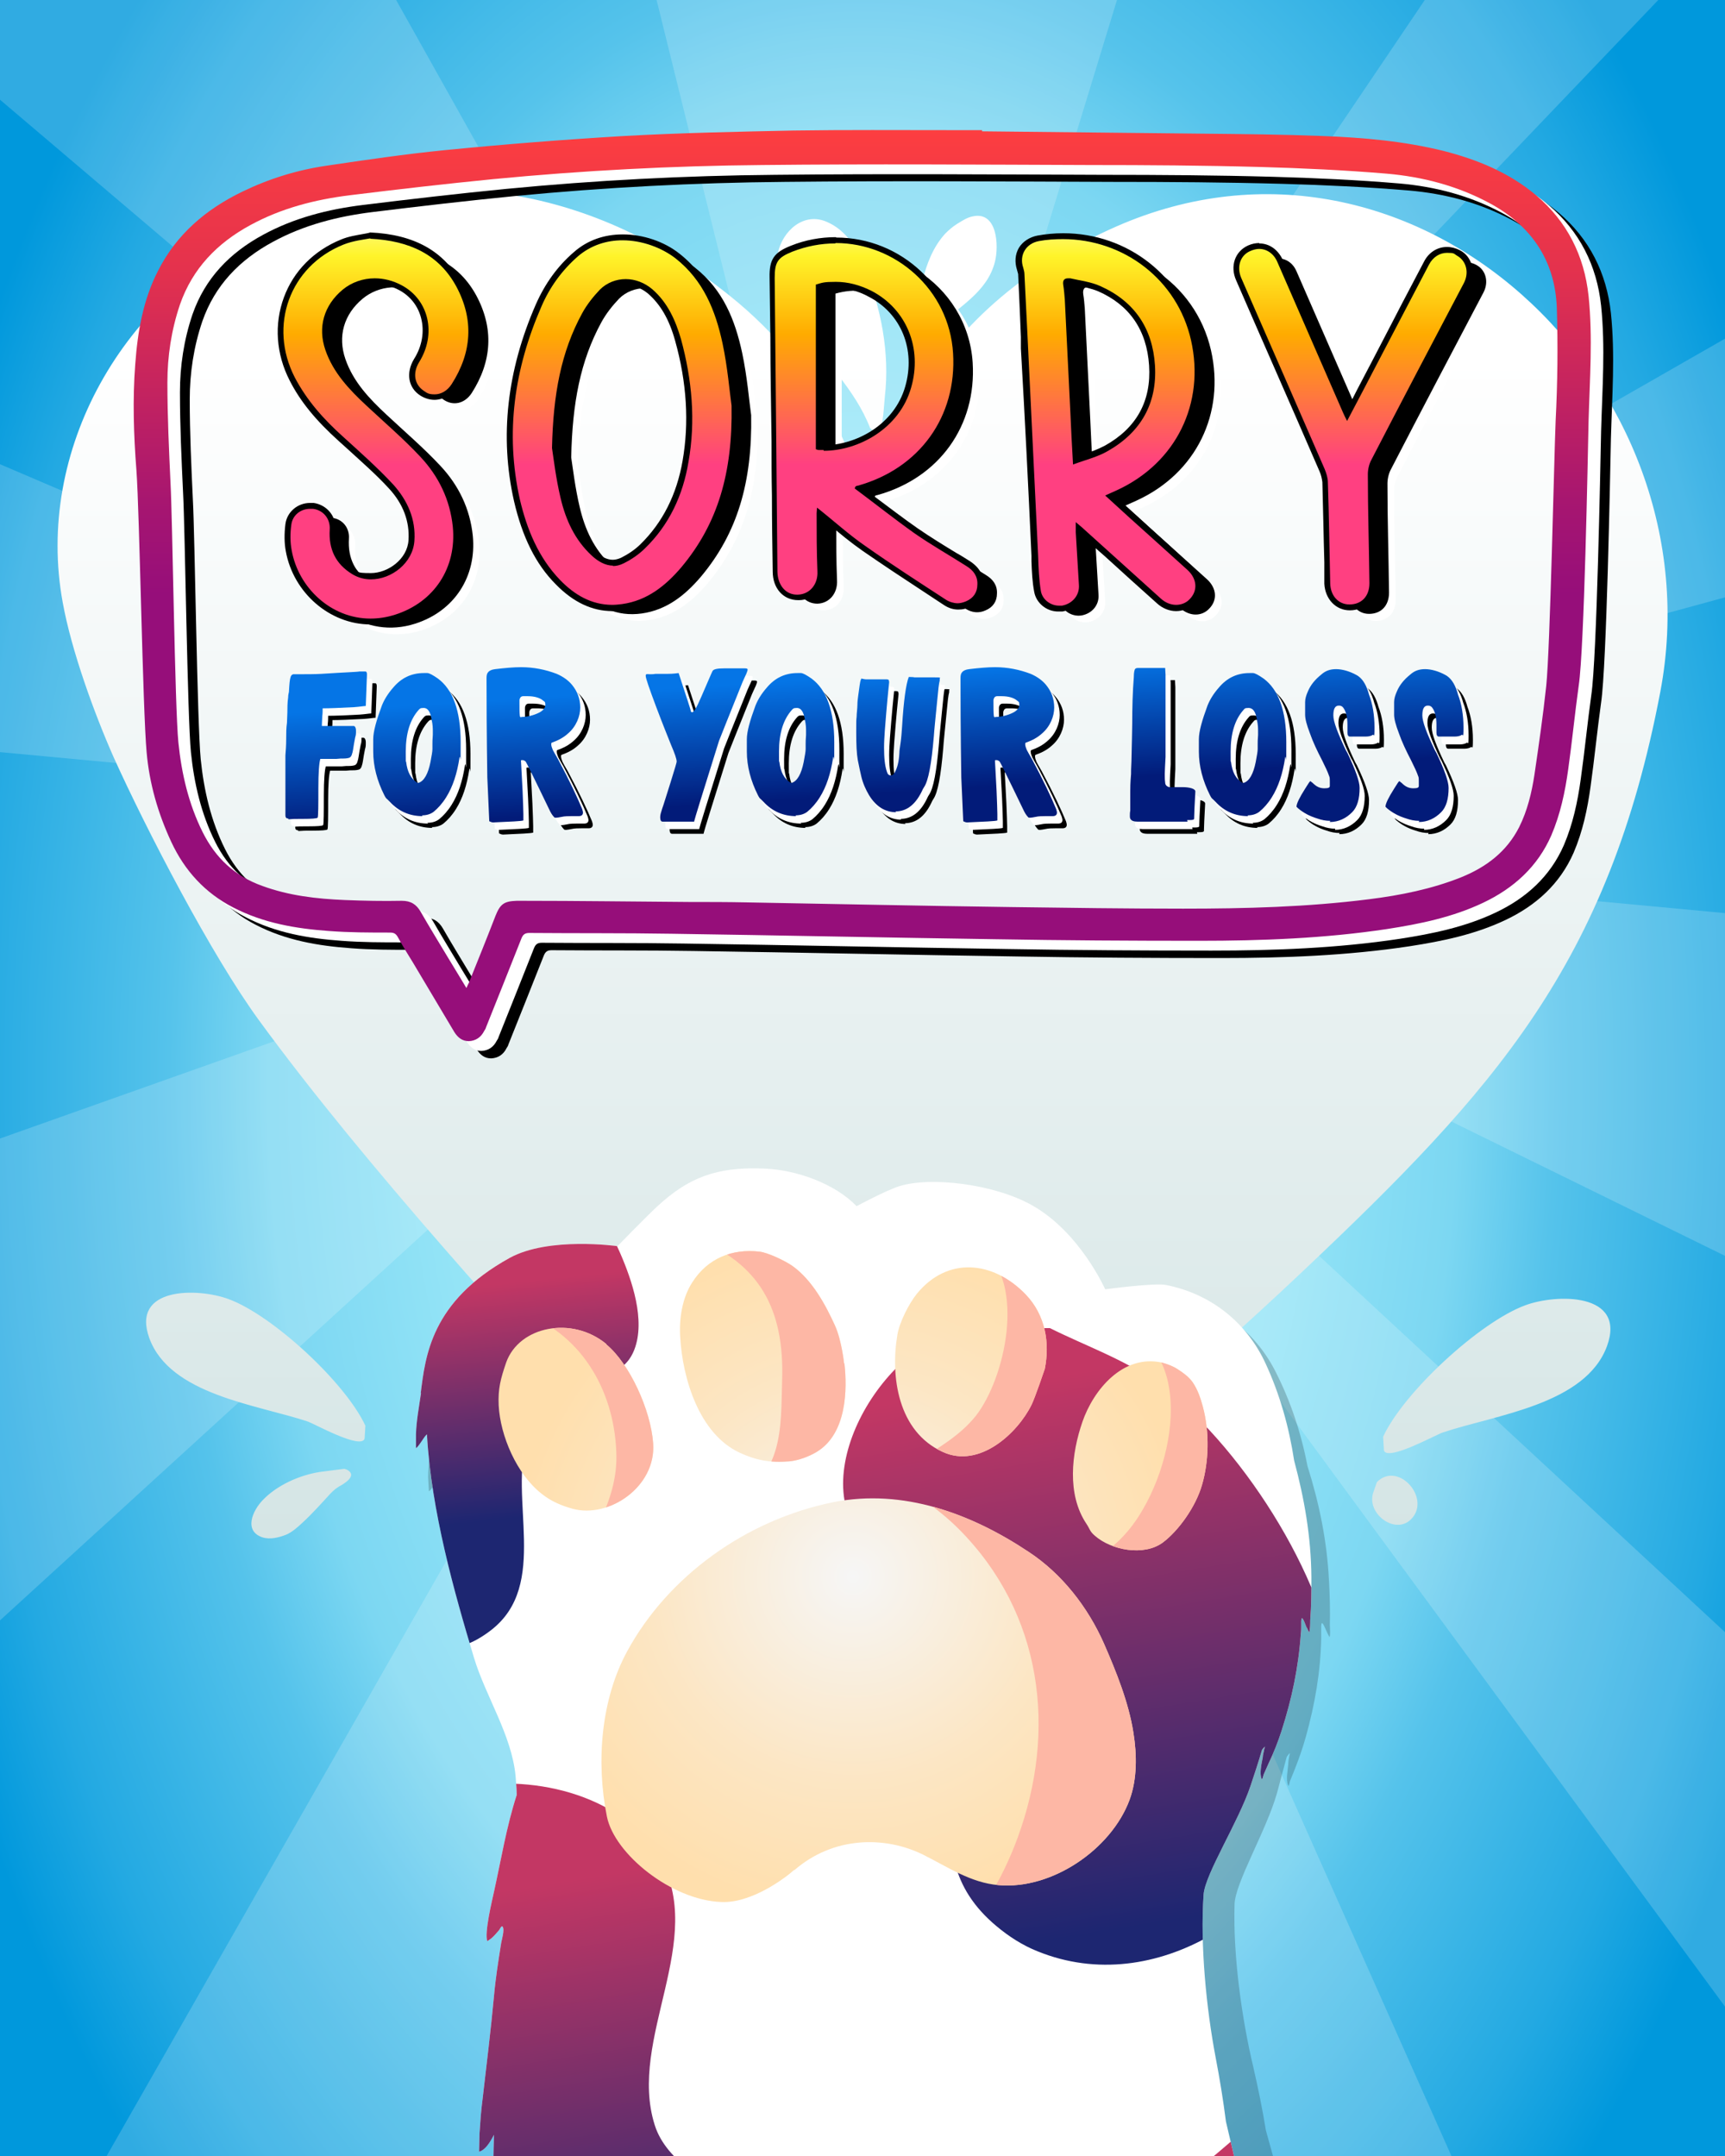 <svg id="eaywAYbXn4Q1" xmlns="http://www.w3.org/2000/svg" xmlns:xlink="http://www.w3.org/1999/xlink" viewBox="0 0 440 550" shape-rendering="geometricPrecision" text-rendering="geometricPrecision">
<rect x="0" y="0" width="440" height="550" fill="#808080" stroke="none"/>
<style><![CDATA[
#eaywAYbXn4Q5_tr {animation: eaywAYbXn4Q5_tr__tr 30000ms linear infinite normal forwards}@keyframes eaywAYbXn4Q5_tr__tr { 0% {transform: translate(220px,212.35px) rotate(0deg)} 100% {transform: translate(220px,212.35px) rotate(360deg)}} #eaywAYbXn4Q18_tr {animation: eaywAYbXn4Q18_tr__tr 30000ms linear infinite normal forwards}@keyframes eaywAYbXn4Q18_tr__tr { 0% {transform: translate(220px,212.35px) rotate(0deg)} 100% {transform: translate(220px,212.35px) rotate(-360deg)}} #eaywAYbXn4Q32_to {animation: eaywAYbXn4Q32_to__to 30000ms linear infinite normal forwards}@keyframes eaywAYbXn4Q32_to__to { 0% {transform: translate(225.054px,463.969px)} 16.667% {transform: translate(225.054px,419.969px)} 33.333% {transform: translate(225.054px,463.969px)} 50% {transform: translate(225.054px,419.969px)} 66.667% {transform: translate(225.054px,463.969px)} 83.333% {transform: translate(225.054px,419.969px)} 100% {transform: translate(225.054px,463.969px)}}
]]></style>
<defs><radialGradient id="eaywAYbXn4Q4-fill" cx="0" cy="0" r="252.8" spreadMethod="pad" gradientUnits="userSpaceOnUse" gradientTransform="matrix(1 0 0 -1.6 220 275.04)"><stop id="eaywAYbXn4Q4-fill-0" offset="20%" stop-color="#b0f2fc"/><stop id="eaywAYbXn4Q4-fill-1" offset="30%" stop-color="#a9eefa"/><stop id="eaywAYbXn4Q4-fill-2" offset="40%" stop-color="#98e6f7"/><stop id="eaywAYbXn4Q4-fill-3" offset="60%" stop-color="#7cd7f2"/><stop id="eaywAYbXn4Q4-fill-4" offset="70%" stop-color="#55c3eb"/><stop id="eaywAYbXn4Q4-fill-5" offset="90%" stop-color="#23a9e2"/><stop id="eaywAYbXn4Q4-fill-6" offset="100%" stop-color="#0098dc"/></radialGradient><linearGradient id="eaywAYbXn4Q31-fill" x1="220" y1="426.6" x2="220" y2="90.9" spreadMethod="pad" gradientUnits="userSpaceOnUse" gradientTransform="translate(0 0)"><stop id="eaywAYbXn4Q31-fill-0" offset="0%" stop-color="#d0e2e2"/><stop id="eaywAYbXn4Q31-fill-1" offset="100%" stop-color="#fff"/></linearGradient><linearGradient id="eaywAYbXn4Q37-fill" x1="269.4" y1="311" x2="292.1" y2="451.1" spreadMethod="pad" gradientUnits="userSpaceOnUse" gradientTransform="translate(0 0)"><stop id="eaywAYbXn4Q37-fill-0" offset="0%" stop-color="#c33764"/><stop id="eaywAYbXn4Q37-fill-1" offset="100%" stop-color="#1d2671"/></linearGradient><linearGradient id="eaywAYbXn4Q38-fill" x1="145.5" y1="439.6" x2="163.5" y2="554.7" spreadMethod="pad" gradientUnits="userSpaceOnUse" gradientTransform="translate(0 0)"><stop id="eaywAYbXn4Q38-fill-0" offset="0%" stop-color="#c33764"/><stop id="eaywAYbXn4Q38-fill-1" offset="100%" stop-color="#1d2671"/></linearGradient><linearGradient id="eaywAYbXn4Q39-fill" x1="121.7" y1="288.1" x2="127.9" y2="347.6" spreadMethod="pad" gradientUnits="userSpaceOnUse" gradientTransform="translate(0 0)"><stop id="eaywAYbXn4Q39-fill-0" offset="0%" stop-color="#c33764"/><stop id="eaywAYbXn4Q39-fill-1" offset="100%" stop-color="#1d2671"/></linearGradient><linearGradient id="eaywAYbXn4Q40-fill" x1="288.2" y1="524.3" x2="299.1" y2="551.7" spreadMethod="pad" gradientUnits="userSpaceOnUse" gradientTransform="translate(0 0)"><stop id="eaywAYbXn4Q40-fill-0" offset="0%" stop-color="#c33764"/><stop id="eaywAYbXn4Q40-fill-1" offset="100%" stop-color="#1d2671"/></linearGradient><radialGradient id="eaywAYbXn4Q48-fill" cx="0" cy="0" r="86.8" spreadMethod="pad" gradientUnits="userSpaceOnUse" gradientTransform="translate(217.6 362.2)"><stop id="eaywAYbXn4Q48-fill-0" offset="0%" stop-color="#f6f6f6"/><stop id="eaywAYbXn4Q48-fill-1" offset="60%" stop-color="#fce6c4"/><stop id="eaywAYbXn4Q48-fill-2" offset="100%" stop-color="#ffdfad"/></radialGradient><linearGradient id="eaywAYbXn4Q57-fill" x1="220" y1="32.7" x2="220" y2="151.5" spreadMethod="pad" gradientUnits="userSpaceOnUse" gradientTransform="translate(0 0)"><stop id="eaywAYbXn4Q57-fill-0" offset="0%" stop-color="#fd3e40"/><stop id="eaywAYbXn4Q57-fill-1" offset="30%" stop-color="#e4324d"/><stop id="eaywAYbXn4Q57-fill-2" offset="80%" stop-color="#a71670"/><stop id="eaywAYbXn4Q57-fill-3" offset="100%" stop-color="#960e7a"/></linearGradient><linearGradient id="eaywAYbXn4Q72-fill" x1="223.6" y1="52" x2="223.6" y2="118.5" spreadMethod="pad" gradientUnits="userSpaceOnUse" gradientTransform="translate(0 0)"><stop id="eaywAYbXn4Q72-fill-0" offset="0%" stop-color="#ffffb0"/><stop id="eaywAYbXn4Q72-fill-1" offset="20%" stop-color="#fff42a"/><stop id="eaywAYbXn4Q72-fill-2" offset="50%" stop-color="#ffab00"/><stop id="eaywAYbXn4Q72-fill-3" offset="100%" stop-color="#ff4081"/></linearGradient><linearGradient id="eaywAYbXn4Q75-fill" x1="282.7" y1="52" x2="282.7" y2="118.5" spreadMethod="pad" gradientUnits="userSpaceOnUse" gradientTransform="translate(0 0)"><stop id="eaywAYbXn4Q75-fill-0" offset="0%" stop-color="#ffffb0"/><stop id="eaywAYbXn4Q75-fill-1" offset="20%" stop-color="#fff42a"/><stop id="eaywAYbXn4Q75-fill-2" offset="50%" stop-color="#ffab00"/><stop id="eaywAYbXn4Q75-fill-3" offset="100%" stop-color="#ff4081"/></linearGradient><linearGradient id="eaywAYbXn4Q78-fill" x1="158.6" y1="52" x2="158.6" y2="118.5" spreadMethod="pad" gradientUnits="userSpaceOnUse" gradientTransform="translate(0 0)"><stop id="eaywAYbXn4Q78-fill-0" offset="0%" stop-color="#ffffb0"/><stop id="eaywAYbXn4Q78-fill-1" offset="20%" stop-color="#fff42a"/><stop id="eaywAYbXn4Q78-fill-2" offset="50%" stop-color="#ffab00"/><stop id="eaywAYbXn4Q78-fill-3" offset="100%" stop-color="#ff4081"/></linearGradient><linearGradient id="eaywAYbXn4Q81-fill" x1="95.8" y1="52" x2="95.8" y2="118.5" spreadMethod="pad" gradientUnits="userSpaceOnUse" gradientTransform="translate(0 0)"><stop id="eaywAYbXn4Q81-fill-0" offset="0%" stop-color="#ffffb0"/><stop id="eaywAYbXn4Q81-fill-1" offset="20%" stop-color="#fff42a"/><stop id="eaywAYbXn4Q81-fill-2" offset="50%" stop-color="#ffab00"/><stop id="eaywAYbXn4Q81-fill-3" offset="100%" stop-color="#ff4081"/></linearGradient><linearGradient id="eaywAYbXn4Q84-fill" x1="345.1" y1="52" x2="345.1" y2="118.5" spreadMethod="pad" gradientUnits="userSpaceOnUse" gradientTransform="translate(0 0)"><stop id="eaywAYbXn4Q84-fill-0" offset="0%" stop-color="#ffffb0"/><stop id="eaywAYbXn4Q84-fill-1" offset="20%" stop-color="#fff42a"/><stop id="eaywAYbXn4Q84-fill-2" offset="50%" stop-color="#ffab00"/><stop id="eaywAYbXn4Q84-fill-3" offset="100%" stop-color="#ff4081"/></linearGradient><linearGradient id="eaywAYbXn4Q111-fill" x1="82.6" y1="181.4" x2="84.5" y2="211.6" spreadMethod="pad" gradientUnits="userSpaceOnUse" gradientTransform="translate(0 0)"><stop id="eaywAYbXn4Q111-fill-0" offset="0%" stop-color="#0575e6"/><stop id="eaywAYbXn4Q111-fill-1" offset="100%" stop-color="#021b79"/></linearGradient><linearGradient id="eaywAYbXn4Q112-fill" x1="105.8" y1="179.9" x2="107.8" y2="210.1" spreadMethod="pad" gradientUnits="userSpaceOnUse" gradientTransform="translate(0 0)"><stop id="eaywAYbXn4Q112-fill-0" offset="0%" stop-color="#0575e6"/><stop id="eaywAYbXn4Q112-fill-1" offset="100%" stop-color="#021b79"/></linearGradient><linearGradient id="eaywAYbXn4Q113-fill" x1="135.3" y1="178" x2="137.3" y2="208.1" spreadMethod="pad" gradientUnits="userSpaceOnUse" gradientTransform="translate(0 0)"><stop id="eaywAYbXn4Q113-fill-0" offset="0%" stop-color="#0575e6"/><stop id="eaywAYbXn4Q113-fill-1" offset="100%" stop-color="#021b79"/></linearGradient><linearGradient id="eaywAYbXn4Q114-fill" x1="178.1" y1="175.2" x2="180" y2="205.4" spreadMethod="pad" gradientUnits="userSpaceOnUse" gradientTransform="translate(0 0)"><stop id="eaywAYbXn4Q114-fill-0" offset="0%" stop-color="#0575e6"/><stop id="eaywAYbXn4Q114-fill-1" offset="100%" stop-color="#021b79"/></linearGradient><linearGradient id="eaywAYbXn4Q115-fill" x1="200.7" y1="173.8" x2="202.6" y2="203.9" spreadMethod="pad" gradientUnits="userSpaceOnUse" gradientTransform="translate(0 0)"><stop id="eaywAYbXn4Q115-fill-0" offset="0%" stop-color="#0575e6"/><stop id="eaywAYbXn4Q115-fill-1" offset="100%" stop-color="#021b79"/></linearGradient><linearGradient id="eaywAYbXn4Q116-fill" x1="228.6" y1="172" x2="230.5" y2="202.1" spreadMethod="pad" gradientUnits="userSpaceOnUse" gradientTransform="translate(0 0)"><stop id="eaywAYbXn4Q116-fill-0" offset="0%" stop-color="#0575e6"/><stop id="eaywAYbXn4Q116-fill-1" offset="100%" stop-color="#021b79"/></linearGradient><linearGradient id="eaywAYbXn4Q117-fill" x1="255.7" y1="170.2" x2="257.7" y2="200.3" spreadMethod="pad" gradientUnits="userSpaceOnUse" gradientTransform="translate(0 0)"><stop id="eaywAYbXn4Q117-fill-0" offset="0%" stop-color="#0575e6"/><stop id="eaywAYbXn4Q117-fill-1" offset="100%" stop-color="#021b79"/></linearGradient><linearGradient id="eaywAYbXn4Q118-fill" x1="294.2" y1="167.7" x2="296.2" y2="197.8" spreadMethod="pad" gradientUnits="userSpaceOnUse" gradientTransform="translate(0 0)"><stop id="eaywAYbXn4Q118-fill-0" offset="0%" stop-color="#0575e6"/><stop id="eaywAYbXn4Q118-fill-1" offset="100%" stop-color="#021b79"/></linearGradient><linearGradient id="eaywAYbXn4Q119-fill" x1="315.5" y1="166.3" x2="317.4" y2="196.5" spreadMethod="pad" gradientUnits="userSpaceOnUse" gradientTransform="translate(0 0)"><stop id="eaywAYbXn4Q119-fill-0" offset="0%" stop-color="#0575e6"/><stop id="eaywAYbXn4Q119-fill-1" offset="100%" stop-color="#021b79"/></linearGradient><linearGradient id="eaywAYbXn4Q120-fill" x1="338.7" y1="164.8" x2="340.7" y2="194.9" spreadMethod="pad" gradientUnits="userSpaceOnUse" gradientTransform="translate(0 0)"><stop id="eaywAYbXn4Q120-fill-0" offset="0%" stop-color="#0575e6"/><stop id="eaywAYbXn4Q120-fill-1" offset="100%" stop-color="#021b79"/></linearGradient><linearGradient id="eaywAYbXn4Q121-fill" x1="361.4" y1="163.3" x2="363.3" y2="193.5" spreadMethod="pad" gradientUnits="userSpaceOnUse" gradientTransform="translate(0 0)"><stop id="eaywAYbXn4Q121-fill-0" offset="0%" stop-color="#0575e6"/><stop id="eaywAYbXn4Q121-fill-1" offset="100%" stop-color="#021b79"/></linearGradient></defs><g clip-path="url(#eaywAYbXn4Q122)"><g><path d="M0,0h440v550h-440L0,0Z" fill="url(#eaywAYbXn4Q4-fill)" stroke-width="0"/><g id="eaywAYbXn4Q5_tr" transform="translate(220,212.35) rotate(0)"><g transform="translate(-220,-212.35)"><g opacity="0.1"><g><path d="M586.3,-170.8v-74.7h-57.1L220,212.4l366.2-383.2h.1Z" fill="#fff" stroke-width="0"/><path d="M586.3,392.2v-145.6L220.1,212.4L586.3,392.2Z" fill="#fff" stroke-width="0"/><path d="M586.3,112.5v-109.9L220,212.4l366.2-99.9v0h.1Z" fill="#fff" stroke-width="0"/><path d="M-146.3,342.2v204.8L220,212.4L-146.2,342.3v0l-.1-.1Z" fill="#fff" stroke-width="0"/><path d="M-146.3,55.9v122.3l366.2,34.2L-146.3,55.9Z" fill="#fff" stroke-width="0"/><path d="M556.3,670.2h30v-118.2L220,212.4L556.3,670.2v0v0Z" fill="#fff" stroke-width="0"/><path d="M-36.4,-245.4h-109.9v146.5L220,212.4L-36.4,-245.4Z" fill="#fff" stroke-width="0"/><path d="M359.8,-245.4h-253L220,212.4l139.9-457.8h-.1Z" fill="#fff" stroke-width="0"/><path d="M-41.4,670.2h188.1l73.2-457.8L-41.4,670.2v0Z" fill="#fff" stroke-width="0"/><path d="M321.5,670.2h102.2L220,212.4L321.5,670.2Z" fill="#fff" stroke-width="0"/></g></g></g></g><g id="eaywAYbXn4Q18_tr" transform="translate(220,212.35) rotate(0)"><g transform="scale(1.081,1.081) translate(-220,-212.35)"><g opacity="0.1"><g><path d="M586.3,-170.8v-74.7h-57.1L220,212.4l366.2-383.2h.1Z" fill="#fff" stroke-width="0"/><path d="M586.3,392.2v-145.6L220.1,212.4L586.3,392.2Z" fill="#fff" stroke-width="0"/><path d="M586.3,112.5v-109.9L220,212.4l366.2-99.9v0h.1Z" fill="#fff" stroke-width="0"/><path d="M-146.3,342.2v204.8L220,212.4L-146.2,342.3v0l-.1-.1Z" fill="#fff" stroke-width="0"/><path d="M-146.3,55.9v122.3l366.2,34.2L-146.3,55.9Z" fill="#fff" stroke-width="0"/><path d="M556.3,670.2h30v-118.2L220,212.4L556.3,670.2v0v0Z" fill="#fff" stroke-width="0"/><path d="M-36.4,-245.4h-109.9v146.5L220,212.4L-36.4,-245.4Z" fill="#fff" stroke-width="0"/><path d="M359.8,-245.4h-253L220,212.4l139.9-457.8h-.1Z" fill="#fff" stroke-width="0"/><path d="M-41.4,670.2h188.1l73.2-457.8L-41.4,670.2v0Z" fill="#fff" stroke-width="0"/><path d="M321.5,670.2h102.2L220,212.4L321.5,670.2Z" fill="#fff" stroke-width="0"/></g></g></g></g><path d="M232.5,85.2c2.1-8.5,2.4-18.8,8.6-25.6.9-.9,1.8-1.7,2.9-2.4c1.3-.8,2.6-1.7,4.1-2c6.3-1.4,6.7,7.5,5.7,11.5-2,8.1-9.6,11.6-15,17.1-2,2-6.2,10.2-6.8,2.3l.5-.9Zm-10.6,23.9c-3.8-9.8-11.8-17.3-17.8-25.7-3.9-5.4-7.1-11.9-5.7-18.8c1.2-5.7,6.6-10.6,12.5-8c4.9,2.1,7.8,6.8,9.7,11.6c4.1,10.5,6.4,21.7,5.1,33-.3,2.7-.3,7.1-1.7,9.6l-2.1-1.6v-.1ZM93.2,363.7c-5.1-11-23.7-28.2-34.9-32.3-7.8-2.9-25-3.2-20.2,10c5.3,14.4,27.3,16.9,40.3,21.2c1.6.5,13.7,7.3,14.6,4.4l.2-3.3Zm259.6,2.8c5.3-11.4,24.6-29.2,36.2-33.5c8-3,25.9-3.3,20.9,10.4-5.5,14.9-28.3,17.5-41.8,22-1.7.5-14.2,7.5-15.1,4.6l-.2-3.4v-.1ZM350.2,381c-1.6,5.7,6.8,11.3,10.5,5.6c3.5-5.4-4.4-13.7-9.5-8.5l-1,2.9ZM87.9,374.7c0,0-4.9.6-6.3.8-5.2.8-11,3.4-14.6,7.2-2.6,2.7-4.9,7.9,0,9.5c2,.6,4.2,0,6-.7c1.6-.7,2.9-1.9,4.2-3.1c2.5-2.3,4.8-4.9,7.1-7.4.4-.4.8-.8,1.3-1.2.3-.2.6-.4.9-.6c1.1-.6,4.6-2.6,2.3-4.1-.3-.2-.6-.3-1-.4h.1Zm146.6,35.4c-33.6,4.9-49.1-10.4-79.6-44.9-21.2-23.9-61.1-66.9-88.9-105-12.1-16.6-28.6-48.4-37-67-5-11.3-10.8-27.3-13-39.5C8.9,115.2,31.1,75,68.7,58.3c41.6-18.5,83.6-10.1,117.5,17.2c11.6,9.3,21.6,21.3,28,34.7c2.2,4.7,4,9.6,6.2,14.3.8,1.7,1.5,3.4,2.3,5.1.2.4.7,1.3.7,1.3s5.7-20.7,10.2-28.8c11.5-20.7,29.6-34.8,51.1-44.3c75.9-33.4,153.7,40.1,138.8,118.7-13.2,69.4-42.2,101.5-91.4,148-29.6,28-60.7,53.7-92.1,79.5l-5.5,6v.1Z" fill="url(#eaywAYbXn4Q31-fill)" fill-rule="evenodd" stroke-width="0"/><g id="eaywAYbXn4Q32_to" transform="translate(225.054,463.969)"><g transform="translate(-225.054,-423.969)"><path d="M110.1,325.9c.8-9.6,1.7-23.6,21.3-35.5c9.8-5.9,27.3-4.1,27.3-4.1s6.8-7.6,9.7-10.5c7.6-7.6,14.6-10.7,26.8-10.8c8.3,0,18.3,3.1,24.1,8.7.3.3,0,0,0,0s7.2-4.3,10.7-5.5c7.8-2.8,24.2-1.6,34,3.5c12.5,6.4,19.5,20.6,19.5,20.6s12.7-2.2,15.5-1.7c11.8,1.8,21,9,26.2,19c4,7.8,6.7,16,8.3,24.4c3,9.5,5,19.1,5.5,29.5.2,3.7.3,7.3.2,11c0,.4.2,2.9-.1,3.1c0,0-.7-1.3-.7-1.4-.7-1.5-1.3-3.1-1.4-1.4c0,.4,0,.9,0,1.3c0,.7,0,1.3,0,2-.2,8.6-1.6,16.6-3.9,24.9-.8,2.9-1.8,5.7-2.9,8.5-.4.9-.7,1.8-1.1,2.7-.2.4-.3,1.7-.5,1.3-.7-1.4-.1-4,0-5.5c0-.6.1-1.1.2-1.7c0-.3.4-1.3.1-1s-.5.6-.7.9c-.8,3.1-1.7,6.2-2.5,9.3-2.7,9.5-10.7,22.9-10.8,28.3-.4,13,1.8,29,4.8,41.6c1.2,5.2,2.3,10.6,3.2,16.1c1.2,4.2,2.3,8.4,3.5,12.7.7,2.7,1.1,5.4,1.6,8.1.2,1,.4,1.9.5,2.9c0,.4.6,1.5.2,1.3-1.2-.4-2.1-1.9-2.9-2.8c1.3,12.4,2.1,24.7,2.6,35.8l-186.2,5.4c-4.4-15.7-5.7-34-5.8-52.4-.9,2-2.1,4-3.6,4.4c0,0,0-4.3,0-4.5c0-3,.2-6,.4-9c.7-8.8,1.4-17.5,1.9-26.3.3-4.5.8-8.9,1.3-13.3.1-.9.9-3.6.2-4.4-.3-.4-.6.7-1,1.1-.6.7-1.2,1.4-1.9,2.1c0,0-1,.8-1,.8-.9-1.9.7-10.4,1.2-12.6c1.5-8.2,2.6-16.8,4.8-24.9-.1-1.6-.3-3.3-.5-4.9-1.5-10.3-8.4-19.9-11.8-29.7-5.7-16.4-12.4-36.9-14.3-56.5c0,.1-.2.2-.3.3-.5.5-1.8,3.2-2.4,3.3c0,0-.2-3.3-.2-3.5c0-3.5.6-7.1.9-10.6v-.4Z" opacity="0.2" fill-rule="evenodd" stroke-width="0"/><path d="M107.3,315.5c1.2-9.5,2.6-23.5,22.7-34.6c10-5.5,27.5-3,27.5-3s7.1-7.3,10.1-10.1c7.9-7.3,15-10.2,27.2-9.7c8.3.3,18.1,3.8,23.7,9.6.3.3,0,0,0,0s7.4-4,10.9-5.1c7.9-2.5,24.2-.6,33.9,4.9c12.2,6.9,18.6,21.4,18.6,21.4s12.8-1.7,15.5-1.1c11.7,2.3,20.7,9.8,25.4,20c3.7,8,6,16.3,7.3,24.8c2.6,9.7,4.3,19.3,4.4,29.7c0,3.7,0,7.3-.3,11c0,.4,0,2.9-.3,3.1c0,0-.6-1.3-.7-1.4-.6-1.6-1.2-3.1-1.3-1.5c0,.4,0,.9,0,1.3c0,.7,0,1.3-.1,2-.6,8.6-2.3,16.6-4.9,24.7-.9,2.8-2,5.6-3.3,8.3-.4.9-.8,1.8-1.2,2.7-.2.4-.4,1.7-.6,1.3-.6-1.4,0-4,.3-5.5c0-.6.2-1.1.3-1.7c0-.3.4-1.3.2-1-.3.3-.5.5-.7.8-.9,3.1-1.9,6.1-2.9,9.1-3.1,9.3-11.6,22.5-12,27.8-.9,12.9.7,29.1,3.1,41.7c1,5.2,1.9,10.7,2.6,16.2c1,4.3,2,8.5,3,12.8.6,2.7.9,5.4,1.3,8.2.1,1,.3,1.9.4,2.9c0,.4.5,1.5.1,1.3-1.2-.5-2-2-2.7-3c.8,12.4,1.1,24.8,1.1,35.9l-186.2-2.1c-3.7-15.9-4.3-34.2-3.7-52.6-1,1.9-2.2,3.9-3.8,4.3c0,0,.1-4.3.1-4.5.2-3,.4-6,.8-9c1-8.7,2.1-17.5,2.9-26.2.4-4.5,1.1-8.9,1.8-13.3.1-.9,1-3.6.4-4.4-.3-.4-.7.7-1,1-.6.7-1.2,1.4-1.9,2c0,0-1,.7-1,.7-.8-2,1.2-10.3,1.7-12.6c1.8-8.1,3.2-16.7,5.8-24.7c0-1.6-.2-3.3-.3-4.9-1-10.4-7.6-20.2-10.6-30.1-5-16.6-10.9-37.4-12-57c0,0-.2.2-.3.3-.5.5-2,3.1-2.5,3.2c0,0,0-3.3,0-3.5.1-3.5.8-7.1,1.3-10.6l-.1.2Z" fill="#fff" fill-rule="evenodd" stroke-width="0"/><g clip-path="url(#eaywAYbXn4Q41)"><g><path d="M252.3,298.7c-21.3-2.8-45.5,31.6-34.5,50.8c7.5,13,25.9,17.5,28.8,33.3c4.2,23.2-15.9,48.9,7.5,68.5c3.2,2.7,6.8,5,10.6,6.5c30.1,12.2,63.1-10.2,73.5-38.7c3.5-9.6,3.6-21.1,2.6-31.2-2.5-25.6-25.1-60.4-45.9-75.3-8.3-5.9-18.1-9.3-27.1-13.8h-15.5v-.1Z" fill="url(#eaywAYbXn4Q37-fill)" fill-rule="evenodd" stroke-width="0"/><path d="M101.1,441.2c-6.7-11.8,5.3-22.4,16.2-24.9c17.1-4,41.1,1,50.8,17.4c12.5,21.2-8.1,46.3-1.1,68.4c3,9.6,14.3,14.9,21.7,20.6c13.5,10.3,21.9,21.5,20.3,39.4-3.3,37.3-58.8,32.4-77.8,11.6L101,441.2h.1Z" fill="url(#eaywAYbXn4Q38-fill)" fill-rule="evenodd" stroke-width="0"/><path d="M88.1,352.7c4.3,15.7,18.3,37.7,37.1,23.2c15.1-11.6,4.3-33.8,9.4-49.2c1.9-5.7,5.9-11.1,11.6-13.5c5.9-2.5,12.8-1.7,15.6-8.9c2.9-7.5-.6-17.7-3.6-24.6-10.3-23.9-34.9-40.5-61.2-36.9L88.1,352.6v.1Z" fill="url(#eaywAYbXn4Q39-fill)" fill-rule="evenodd" stroke-width="0"/><path d="M336,487.1c-16.5,14.5-33.2,29.5-51.1,42.2-13.2,9.4-29.5,14.1-37.7,29.1-7.8,14.3,2.8,26.9,16.3,31.4c13.9,4.7,27.1,1.3,38.8-7.2L336.1,487l-.1.1Z" fill="url(#eaywAYbXn4Q40-fill)" fill-rule="evenodd" stroke-width="0"/></g><clipPath id="eaywAYbXn4Q41"><path d="M107.3,315.5c1.2-9.5,2.6-23.5,22.7-34.6c10-5.5,27.5-3,27.5-3s7.1-7.3,10.1-10.1c7.9-7.3,15-10.2,27.2-9.7c8.3.3,18.1,3.8,23.7,9.6.3.3,0,0,0,0s7.4-4,10.9-5.1c7.9-2.5,24.2-.6,33.9,4.9c12.2,6.9,18.6,21.4,18.6,21.4s12.8-1.7,15.5-1.1c11.7,2.3,20.7,9.8,25.4,20c3.7,8,6,16.3,7.3,24.8c2.6,9.7,4.3,19.3,4.4,29.7c0,3.7,0,7.3-.3,11c0,.4,0,2.9-.3,3.1c0,0-.6-1.3-.7-1.4-.6-1.6-1.2-3.1-1.3-1.5c0,.4,0,.9,0,1.3c0,.7,0,1.3-.1,2-.6,8.6-2.3,16.6-4.9,24.7-.9,2.8-2,5.6-3.3,8.3-.4.9-.8,1.8-1.2,2.7-.2.4-.4,1.7-.6,1.3-.6-1.4,0-4,.3-5.5c0-.6.2-1.1.3-1.7c0-.3.4-1.3.2-1-.3.3-.5.5-.7.8-.9,3.1-1.9,6.1-2.9,9.1-3.1,9.3-11.6,22.5-12,27.8-.9,12.9.7,29.1,3.1,41.7c1,5.2,1.9,10.7,2.6,16.2c1,4.3,2,8.5,3,12.8.6,2.7.9,5.4,1.3,8.2.1,1,.3,1.9.4,2.9c0,.4.5,1.5.1,1.3-1.2-.5-2-2-2.7-3c.8,12.4,1.1,24.8,1.1,35.9l-186.2-2.1c-3.7-15.9-4.3-34.2-3.7-52.6-1,1.9-2.2,3.9-3.8,4.3c0,0,.1-4.3.1-4.5.2-3,.4-6,.8-9c1-8.7,2.1-17.5,2.9-26.2.4-4.5,1.1-8.9,1.8-13.3.1-.9,1-3.6.4-4.4-.3-.4-.7.7-1,1-.6.7-1.2,1.4-1.9,2c0,0-1,.7-1,.7-.8-2,1.2-10.3,1.7-12.6c1.8-8.1,3.2-16.7,5.8-24.7c0-1.6-.2-3.3-.3-4.9-1-10.4-7.6-20.2-10.6-30.1-5-16.6-10.9-37.4-12-57c0,0-.2.2-.3.3-.5.5-2,3.1-2.5,3.2c0,0,0-3.3,0-3.5.1-3.5.8-7.1,1.3-10.6l-.1.2Z" clip-rule="evenodd" fill="none" stroke-width="0"/></clipPath></g><g clip-path="url(#eaywAYbXn4Q46)"><g><path d="M253,238.9c11.9-1.1,21,13.4,26.6,21.9c16.4,25.2,24.8,54.8,24.9,84.8.1,48-25.8,131.6-48.4,173.6-9.1,17-20.5,33.2-32.5,48.3-4,5.1-14.1,14.2-13.9,21.5.5,12.9,33.1,18.5,42.3,19.8c55.6,7.7,80.7-46.4,92-92.2c15.9-64.1,27.7-149.7,6.7-213.7-7.7-23.5-20.6-44.7-35.1-64.5" opacity="0" fill="#08171a" fill-rule="evenodd" stroke-width="0"/></g><clipPath id="eaywAYbXn4Q46"><path d="M107.3,315.5c1.2-9.5,2.6-23.5,22.7-34.6c10-5.5,27.5-3,27.5-3s7.1-7.3,10.1-10.1c7.9-7.3,15-10.2,27.2-9.7c8.3.3,18.1,3.8,23.7,9.6.3.3,0,0,0,0s7.4-4,10.9-5.1c7.9-2.5,24.2-.6,33.9,4.9c12.2,6.9,18.6,21.4,18.6,21.4s12.8-1.7,15.5-1.1c11.7,2.3,20.7,9.8,25.4,20c3.7,8,6,16.3,7.3,24.8c2.6,9.7,4.3,19.3,4.4,29.7c0,3.7,0,7.3-.3,11c0,.4,0,2.9-.3,3.1c0,0-.6-1.3-.7-1.4-.6-1.6-1.2-3.1-1.3-1.5c0,.4,0,.9,0,1.3c0,.7,0,1.3-.1,2-.6,8.6-2.3,16.6-4.9,24.7-.9,2.8-2,5.6-3.3,8.3-.4.9-.8,1.8-1.2,2.7-.2.4-.4,1.7-.6,1.3-.6-1.4,0-4,.3-5.5c0-.6.2-1.1.3-1.7c0-.3.4-1.3.2-1-.3.3-.5.5-.7.8-.9,3.1-1.9,6.1-2.9,9.1-3.1,9.3-11.6,22.5-12,27.8-.9,12.9.7,29.1,3.1,41.7c1,5.2,1.9,10.7,2.6,16.2c1,4.3,2,8.5,3,12.8.6,2.7.9,5.4,1.3,8.2.1,1,.3,1.9.4,2.9c0,.4.5,1.5.1,1.3-1.2-.5-2-2-2.7-3c.8,12.4,1.1,24.8,1.1,35.9l-186.2-2.1c-3.7-15.9-4.3-34.2-3.7-52.6-1,1.9-2.2,3.9-3.8,4.3c0,0,.1-4.3.1-4.5.2-3,.4-6,.8-9c1-8.7,2.1-17.5,2.9-26.2.4-4.5,1.1-8.9,1.8-13.3.1-.9,1-3.6.4-4.4-.3-.4-.7.7-1,1-.6.7-1.2,1.4-1.9,2c0,0-1,.7-1,.7-.8-2,1.2-10.3,1.7-12.6c1.8-8.1,3.2-16.7,5.8-24.7c0-1.6-.2-3.3-.3-4.9-1-10.4-7.6-20.2-10.6-30.1-5-16.6-10.9-37.4-12-57c0,0-.2.2-.3.3-.5.5-2,3.1-2.5,3.2c0,0,0-3.3,0-3.5.1-3.5.8-7.1,1.3-10.6l-.1.2Z" clip-rule="evenodd" fill="none" stroke-width="0"/></clipPath></g><path d="M266.5,309.2c0,0-2.5,7.4-3.4,9.2-3.5,7.1-13.2,16.3-22.6,12-11.5-5.2-13.4-19.3-11.6-29.9.5-3.1,2.9-7.9,5-10.5c7.8-9.5,19.4-8.4,27.7.2c5.1,5.3,6.2,12.4,4.9,19Zm-51.2-1.4c0,0-.6-5.8-2.3-9.6-2.4-5.3-5.8-11.6-10.8-15.2-1.8-1.3-6.4-3.5-8.5-3.7-7-.8-13.2,1.7-17.1,7.8-2.6,4-3.4,9.3-3.1,14c.6,10.5,4.8,24.7,15.2,29.5c4.1,1.9,7.7,2.6,12.6,2.2c2.3-.2,5-1.2,7-2.4c7.8-4.7,7.8-16.2,7.1-22.5l-.1-.1Zm-60.6-4.9c-8.8-7.3-22.3-4.6-25.6,4.7-1.4,4.1-2.1,6.7-1.9,10.9.4,7.8,4.6,17.6,11,22.6c2.4,1.9,5,3,7.9,3.8c9.2,2.5,21.3-5.6,20.5-16.7-.6-8.6-6.1-20.4-11.9-25.2v-.1Zm151.9,35.9c1.7-5.8,2-13.3.2-20-.6-2.2-1.3-4.3-2.6-6.2-1-1.4-2.4-2.4-3.8-3.3-1.2-.8-2.6-1.3-4-1.7-10-2.2-17.5,7-20.3,15.1s-4,18.5,1,26c1,1.5.8,1.9,2.2,3.1c4.1,3.6,12.4,5.3,17.3,1.7c4-3,8.4-9.1,10-14.7Zm-104,98.3c10-8.7,23.2-8.8,33-3.9c6.2,3.1,12,7.1,19.1,7.7c13.6,1.2,28.7-9.1,33.4-21.7c2-5.4,1.9-11.6,1-17.2-1.2-7.7-4.4-15.6-7.5-22.7-4.1-9.3-10.7-17.8-19.2-23.4-14.7-9.8-32-16.2-49.8-12.7-22.3,4.5-42.2,18.9-52.6,38-6.7,12.3-8,28.2-5.2,42.2c1.9,9.5,16.4,21.3,29.1,21.8c7.8.4,16.5-6.2,18.7-8.2v.1Z" fill="url(#eaywAYbXn4Q48-fill)" fill-rule="evenodd" stroke-width="0"/><g clip-path="url(#eaywAYbXn4Q52)"><g><path d="M223.2,336.7l-11.2.2c3.6-1.2,7.4-1.1,11.2-.2Zm-46.4-61c16.9,6.4,23.3,18.2,22.7,36.4-.2,5.9,0,12.2-1.7,17.9-.6,1.9-1.3,3.7-2.4,5.3-.5.8-2.9,2-1.9,2.3c13.6,3.9,26.2-8.8,27.6-21.7c1.7-15.3-9.1-40.5-22.7-48.2l-21.6,8Zm-44.4,18.9c15.5,5.1,24.2,19.7,24.8,35.8.3,6.5-1.6,12.3-4.3,18-.5,1.2-4.2,5.6-2,6.5c3.1,1.2,6.7-.6,9.4-2c9-4.9,12.4-13.7,12.4-23.6c0-18.6-13.1-33.6-29.6-40.2l-10.7,5.4v.1Zm98.5,42c-1.3-1.1,2.5-3.4,3.3-3.9c5.3-3.5,10.6-6.4,14.7-11.5c7.5-9.6,12.8-33.5,1.8-42.6l16.9-.5c4.9,4.2,6.4,10.1,7.4,16.3c3,19.2-6.1,36.5-25.4,41.1-1,.2-2.5.6-4.1,1.1c10,5.2,18,12.5,26.9,19.3c1.4,1.1,2.8,2.1,4.2,3.1.7-.4,2.1-1.1,2.1-1.2c1.5-.8,3-1.7,4.3-2.7c3.5-2.7,6.4-6.3,8.6-10.2c5.1-8.8,8.4-21.3,6.5-31.4-.7-4-2.8-9.6-6.9-11.3l14.9-.4c19.6,19.7,5,66.9-26.2,59.6c5.6,4.2,10.7,8.7,14.3,15.3c12.3,22.9,13.1,57.7-8.7,75.2-8.3,6.6-18.9,9.6-29.3,11-2.6.4-16.7,1.9-17.9-1.4c0-.3.4-.4.5-.6c2.3-2.5,4.6-5,6.8-7.6c6.1-7.4,10.6-15.4,13.9-24.3c10.2-27.6,6.4-57.5-14.9-78.9-5.1-5.1-13.2-11.2-21.5-13.3h7.7l.1-.2Z" fill="#fdb7a5" fill-rule="evenodd" stroke-width="0"/></g><clipPath id="eaywAYbXn4Q52"><path d="M266.5,309.2c0,0-2.5,7.4-3.4,9.2-3.5,7.1-13.2,16.3-22.6,12-11.5-5.2-13.4-19.3-11.6-29.9.5-3.1,2.9-7.9,5-10.5c7.8-9.5,19.4-8.4,27.7.2c5.1,5.3,6.2,12.4,4.9,19Zm-51.2-1.4c0,0-.6-5.8-2.3-9.6-2.4-5.3-5.8-11.6-10.8-15.2-1.8-1.3-6.4-3.5-8.5-3.7-7-.8-13.2,1.7-17.1,7.8-2.6,4-3.4,9.3-3.1,14c.6,10.5,4.8,24.7,15.2,29.5c4.1,1.9,7.7,2.6,12.6,2.2c2.3-.2,5-1.2,7-2.4c7.8-4.7,7.8-16.2,7.1-22.5l-.1-.1Zm-60.6-4.9c-8.8-7.3-22.3-4.6-25.6,4.7-1.4,4.1-2.1,6.7-1.9,10.9.4,7.8,4.6,17.6,11,22.6c2.4,1.9,5,3,7.9,3.8c9.2,2.5,21.3-5.6,20.5-16.7-.6-8.6-6.1-20.4-11.9-25.2v-.1Zm151.9,35.9c1.7-5.8,2-13.3.2-20-.6-2.2-1.3-4.3-2.6-6.2-1-1.4-2.4-2.4-3.8-3.3-1.2-.8-2.6-1.3-4-1.7-10-2.2-17.5,7-20.3,15.1s-4,18.5,1,26c1,1.5.8,1.9,2.2,3.1c4.1,3.6,12.4,5.3,17.3,1.7c4-3,8.4-9.1,10-14.7Zm-104,98.3c10-8.7,23.2-8.8,33-3.9c6.2,3.1,12,7.1,19.1,7.7c13.6,1.2,28.7-9.1,33.4-21.7c2-5.4,1.9-11.6,1-17.2-1.2-7.7-4.4-15.6-7.5-22.7-4.1-9.3-10.7-17.8-19.2-23.4-14.7-9.8-32-16.2-49.8-12.7-22.3,4.5-42.2,18.9-52.6,38-6.7,12.3-8,28.2-5.2,42.2c1.9,9.5,16.4,21.3,29.1,21.8c7.8.4,16.5-6.2,18.7-8.2v.1Z" transform="translate(0 0)" clip-rule="evenodd" fill="none" stroke-width="0"/></clipPath></g></g></g><g><path d="M256.2,37.9c18.8.2,37.6.4,56.5.6c10.1.1,20.3.2,30.4.6c10.4.4,20.7,1.3,30.8,3.8c8.6,2.2,16.7,5.5,23.6,11.3c7.9,6.7,12.3,15.4,13.4,25.7c1.1,10.6.3,21.2,0,31.9-.2,9.5-1.1,58-2.5,67.4-1,7.2-1.7,14.4-2.7,21.5-.8,5.8-2,11.4-4.3,16.8-3.5,8-9.6,13.5-17.4,17.2s-16.1,5.4-24.5,6.7c-15.9,2.4-32,3-48,3-17.3,0-34.6-.1-51.9-.4-27.6-.4-55.2-1-82.7-1.4-12.1-.2-24.1-.1-36.2-.2-1.1,0-1.6.4-2,1.4-3,7.6-6,15.1-9,22.6-.1.4-.3.7-.5,1-.8,1.6-2.1,2.5-3.9,2.6-1.7,0-2.8-.9-3.7-2.3-3.5-5.9-7.1-11.9-10.6-17.8-1.3-2.1-2.6-4.2-3.8-6.4-.5-.9-1-1.2-2-1.2-5.2,0-10.4,0-15.6-.4-8.4-.6-16.7-2-24.4-6-7.2-3.7-12.4-9.4-15.8-16.7s-5.6-14.9-6.3-22.9c-1-11-1.8-60.9-2.6-71.9-.7-9-1-18.1-.3-27.1.6-8.3,2-16.4,5.8-23.8c4.7-9.3,12.2-15.7,21.5-20.2c6.8-3.3,13.9-5.5,21.3-6.6c10.1-1.5,20.3-3,30.4-4c15.2-1.5,30.4-2.7,45.6-3.6c14.4-.8,28.8-1.1,43.3-1.4c13.3-.2,26.7-.1,40-.1c2.7,0,5.4,0,8.1,0c0,0,0,0,0,0v.3ZM124.6,256.5c.3-.7.5-1.1.7-1.5c2.3-5.7,4.6-11.4,6.8-17.1c1.2-3,2.2-3.7,5.4-3.8.5,0,1,0,1.4,0c14.2,0,28.5.2,42.7.3c4.8,0,9.6,0,14.4.1c22.6.4,45.3.9,67.9,1.2c14.5.2,29.1.4,43.6.4c15.8,0,31.6-.4,47.4-2.4c8-1,16-2.6,23.5-5.6c6.4-2.6,11.6-6.5,14.8-12.8c2.1-4.2,3.2-8.8,3.9-13.4c1.1-7.5,2.2-15.1,3-22.6c1-9.5,2-58.1,2.4-67.6.5-9.7.6-19.4.3-29-.5-12.1-6.6-20.9-17.2-26.6-8.2-4.4-17-6.7-26.2-7.5-10.7-.9-21.5-1.4-32.2-1.7-14.4-.4-28.9-.5-43.3-.5-27.9-.1-55.9-.3-83.8,0-22.9.2-45.8,1.4-68.6,3.6-12.2,1.2-24.3,2.6-36.5,4.1-8.9,1.1-17.5,3.3-25.4,7.6-8.5,4.6-14.8,11.1-18,20.3-2.2,6.5-3.2,13.2-3.2,19.9c0,8.6.4,17.1.8,25.7.5,9,1.1,57.1,2,66.1.8,7.9,2.6,15.7,6.2,22.9c3.3,6.6,8.2,11.2,15.2,13.7c6.8,2.5,13.9,3.3,21,3.6c4.9.2,9.7.3,14.6.2c2.3,0,3.7.9,4.8,2.8c2.3,4,4.7,7.9,7.1,11.9c1.5,2.5,3,4.9,4.6,7.6l-.1.1Z" stroke-width="0"/><path d="M253.7,36c18.8.2,37.6.4,56.5.6c10.1.1,20.3.2,30.4.6c10.4.4,20.7,1.3,30.8,3.8c8.6,2.2,16.7,5.5,23.6,11.3c7.9,6.7,12.3,15.4,13.4,25.7c1.1,10.6.3,21.2,0,31.9-.2,9.5-1.1,58-2.5,67.4-1,7.2-1.7,14.4-2.7,21.5-.8,5.8-2,11.4-4.3,16.8-3.5,8-9.6,13.5-17.4,17.2s-16.1,5.4-24.5,6.7c-15.9,2.4-32,3-48,3-17.3,0-34.6-.1-51.9-.4-27.6-.4-55.2-1-82.7-1.4-12.1-.2-24.1-.1-36.2-.2-1.1,0-1.6.4-2,1.4-3,7.6-6,15.1-9,22.6-.1.4-.3.7-.5,1-.8,1.6-2.1,2.5-3.9,2.6-1.7,0-2.8-.9-3.7-2.3-3.5-5.9-7.1-11.9-10.6-17.8-1.3-2.1-2.6-4.2-3.8-6.4-.5-.9-1-1.2-2-1.2-5.2,0-10.4,0-15.6-.4-8.4-.6-16.7-2-24.4-6-7.2-3.7-12.4-9.4-15.8-16.7s-5.6-14.9-6.3-22.9c-1-11-1.8-60.9-2.6-71.9-.7-9-1-18.1-.3-27.1.6-8.3,2-16.4,5.8-23.8C48.2,62.3,55.7,55.9,65,51.4c6.8-3.3,13.9-5.5,21.3-6.6c10.1-1.5,20.3-3,30.4-4c15.2-1.5,30.4-2.7,45.6-3.6c14.4-.8,28.8-1.1,43.3-1.4c13.3-.2,26.7-.1,40-.1c2.7,0,5.4,0,8.1,0c0,0,0,0,0,0v.3ZM122.1,254.7c.3-.7.5-1.1.7-1.5c2.3-5.7,4.6-11.4,6.8-17.1c1.2-3,2.2-3.7,5.4-3.8.5,0,1,0,1.4,0c14.2,0,28.5.2,42.7.3c4.8,0,9.6,0,14.4.1c22.6.4,45.3.9,67.9,1.2c14.5.2,29.1.4,43.6.4c15.8,0,31.6-.4,47.4-2.4c8-1,16-2.6,23.5-5.6c6.4-2.6,11.6-6.5,14.8-12.8c2.1-4.2,3.2-8.8,3.9-13.4c1.1-7.5,2.2-15.1,3-22.6c1-9.5,2-58.1,2.4-67.6.5-9.7.6-19.4.3-29-.5-12.1-6.6-20.9-17.2-26.6-8.2-4.4-17-6.7-26.2-7.5-10.7-.9-21.5-1.4-32.2-1.7-14.4-.4-28.9-.5-43.3-.5-27.9-.1-55.9-.3-83.8,0-22.9.2-45.8,1.4-68.6,3.6-12.2,1.2-24.3,2.6-36.5,4.1-8.9,1.1-17.5,3.3-25.4,7.6-8.5,4.6-14.8,11.1-18,20.3-2.2,6.5-3.2,13.2-3.2,19.9c0,8.6.4,17.1.8,25.7.5,9,1.1,57.1,2,66.1.8,7.9,2.6,15.7,6.2,22.9c3.3,6.6,8.2,11.2,15.2,13.7c6.8,2.5,13.9,3.3,21,3.6c4.9.2,9.7.3,14.6.2c2.3,0,3.7.9,4.8,2.8c2.3,4,4.7,7.9,7.1,11.9c1.5,2.5,3,4.9,4.6,7.6l-.1.1Z" fill="#fff" stroke-width="0"/><path d="M250.5,33.5c18.8.2,37.6.4,56.5.6c10.1.1,20.3.2,30.4.6c10.4.4,20.7,1.3,30.8,3.8c8.6,2.2,16.7,5.5,23.6,11.3c7.9,6.7,12.3,15.4,13.4,25.7c1.1,10.6.3,21.2,0,31.9-.2,9.5-1.1,58-2.5,67.4-1,7.2-1.7,14.4-2.7,21.5-.8,5.8-2,11.4-4.3,16.8-3.5,8-9.6,13.5-17.4,17.2s-16.1,5.4-24.5,6.7c-15.9,2.4-32,3-48,3-17.3,0-34.6-.1-51.9-.4-27.6-.4-55.2-1-82.7-1.4-12.1-.2-24.1-.1-36.2-.2-1.1,0-1.6.4-2,1.4-3,7.6-6,15.1-9,22.6-.1.4-.3.7-.5,1-.8,1.6-2.1,2.5-3.9,2.6-1.7,0-2.8-.9-3.7-2.3-3.5-5.9-7.1-11.9-10.6-17.8-1.3-2.1-2.6-4.2-3.8-6.4-.5-.9-1-1.2-2-1.2-5.2,0-10.4,0-15.6-.4-8.4-.6-16.7-2-24.4-6-7.2-3.7-12.4-9.4-15.8-16.7s-5.6-14.9-6.3-22.9c-1-11-1.8-60.9-2.6-71.9-.7-9-1-18.1-.3-27.1.6-8.3,2-16.4,5.8-23.8C45,59.8,52.5,53.4,61.8,48.9c6.8-3.3,13.9-5.5,21.3-6.6c10.1-1.5,20.3-3,30.4-4c15.2-1.5,30.4-2.7,45.6-3.6c14.4-.8,28.8-1.1,43.3-1.4c13.3-.2,26.7-.1,40-.1c2.7,0,5.4,0,8.1,0c0,0,0,0,0,0v.3ZM118.9,252.2c.3-.7.5-1.1.7-1.5c2.3-5.7,4.6-11.4,6.8-17.1c1.2-3,2.2-3.7,5.4-3.8.5,0,1,0,1.4,0c14.2,0,28.5.2,42.7.3c4.8,0,9.6,0,14.4.1c22.6.4,45.3.9,67.9,1.2c14.5.2,29.1.4,43.6.4c15.8,0,31.6-.4,47.4-2.4c8-1,16-2.6,23.5-5.6c6.4-2.6,11.6-6.5,14.8-12.8c2.1-4.2,3.2-8.8,3.9-13.4c1.1-7.5,2.2-15.1,3-22.6c1-9.5,2-58.1,2.4-67.6.5-9.7.6-19.4.3-29-.5-12.1-6.6-20.9-17.2-26.6-8.2-4.4-17-6.7-26.2-7.5-10.7-.9-21.5-1.4-32.2-1.7-14.4-.4-28.9-.5-43.3-.5-27.9-.1-55.9-.3-83.8,0-22.9.2-45.8,1.4-68.6,3.6-12.2,1.2-24.3,2.6-36.5,4.1-8.9,1.1-17.5,3.3-25.4,7.6-8.5,4.6-14.8,11.1-18,20.3-2.2,6.5-3.2,13.2-3.2,19.9c0,8.6.4,17.1.8,25.7.5,9,1.1,57.1,2,66.1.8,7.9,2.6,15.7,6.2,22.9c3.3,6.6,8.2,11.2,15.2,13.7c6.8,2.5,13.9,3.3,21,3.6c4.9.2,9.7.3,14.6.2c2.3,0,3.7.9,4.8,2.8c2.3,4,4.7,7.9,7.1,11.9c1.5,2.5,3,4.9,4.6,7.6l-.1.1Z" fill="url(#eaywAYbXn4Q57-fill)" stroke-width="0"/><g><path d="M224.7,128.6c5.1,3.8,10,7.7,15.2,11.4c4.3,3,8.9,5.6,13.3,8.4c1.8,1.1,2.9,2.6,2.8,4.7c0,2-1,3.5-2.9,4.3-1.7.8-3.5.6-5.1-.4-6.9-4.5-13.9-9-20.7-13.8-4.2-2.9-8-6.4-12.2-9.7c0,.5-.1,1-.1,1.4c0,4.9,0,9.8.2,14.8.2,3.3-1.9,5.9-5,6-3,0-5.1-2.3-5.1-5.8-.1-11.1-.2-22.2-.3-33.3-.1-13.9-.3-27.8-.4-41.7c0-4.1.8-5.2,4.5-6.7c18.7-7.5,39.6,5.8,40.9,26c1,16.1-8.5,29.4-24.3,33.8-.2,0-.4.1-.6.2c0,.2-.2.4-.2.5v-.1Zm-9.9-9.8c.5.2.6.2.8.2c9,.6,20.4-5.1,23.5-16C242,93,238,83,229,78.3c-4.6-2.4-9.4-3-14.3-1.6v42l.1.1Z" fill="#fff" stroke-width="0"/><path d="M288.6,130.5c4,3.7,7.9,7.2,11.8,10.7c3.1,2.8,6.1,5.5,9.2,8.3c2.4,2.2,2.7,5.2.6,7.4-1.9,2.1-5,2.1-7.4,0-6.5-5.9-13-11.7-19.5-17.6-.6-.6-1.3-1.1-2.2-1.9c0,1.1,0,1.8,0,2.6.3,4.5.5,8.9.8,13.4.2,2.6-1.6,4.8-4.3,5.3-2.4.4-5-1.1-5.4-3.6-.5-3-.6-6-.7-9-.9-18.6-1.8-37.2-2.7-55.9-.3-5.4-.5-10.7-.8-16.1c0-.5-.2-1-.3-1.5-1.1-3.2.7-6.2,4-6.8c17.9-3.2,34.9,7.7,38.9,25.3c3.6,16-3.7,31.3-19,38.3-.9.4-1.8.8-2.9,1.3l-.1-.2Zm-8.2-7.9c3.2-1.2,6.2-1.9,8.8-3.4c8.5-4.8,12.7-12.2,12.1-21.9-.6-9.4-5.2-16.3-13.9-20.2-2.4-1.1-5.1-1.4-7.7-2-1.2-.3-2,.2-1.8,1.7.2,1.2.3,2.5.4,3.7.5,9.5.9,18.9,1.4,28.4.2,4.4.4,8.8.7,13.7Z" fill="#fff" stroke-width="0"/><path d="M193.3,107.6c.3,17.1-3.5,30.1-12.8,41.2-4,4.7-8.7,8.5-15.1,9.4s-11.5-1.7-15.8-6.1c-5.6-5.8-8.5-13-10.3-20.6-3.8-17-1.4-33.4,5.5-49.2c2.1-4.9,5.2-9.2,9.3-12.8c7.6-6.6,18.7-4.4,24.9.5c7.1,5.6,10.2,13.3,12,21.7c1.3,6.1,1.8,12.4,2.3,15.9Zm-45.9,10.9c.4,2.6,1,7.8,2.2,12.8c1.3,5.5,3.6,10.6,7.9,14.6c2.3,2.2,5.2,3.5,8.3,1.9c2-1,3.9-2.3,5.4-3.8c6.2-6,9.7-13.6,11.1-22c1.9-10.6.9-21.1-1.9-31.4-1.4-4.8-3.4-9.3-7.3-12.7s-9.9-3.5-13.5.1c-1.7,1.8-3.3,3.8-4.5,6-5.4,9.9-7.4,20.7-7.7,34.4v.1Z" fill="#fff" stroke-width="0"/><path d="M101.1,64.9c10.2.5,17.6,4.1,22,12.2c4.5,8.4,4,16.8-1.2,24.9-1.8,2.7-4.7,3.3-7.1,1.7s-2.9-4.5-1.2-7.3c4.5-7.2,2.5-15.9-4.4-19.6-5.1-2.8-11-2.3-15.1,1.1-4.8,4-6.4,9.6-4.4,15.4s6.1,10.1,10.5,14.2c4.6,4.3,9.4,8.4,13.7,13c4.7,5,7.6,11,8.3,17.9c1,10.4-4.7,19.2-14.7,22.4-12.8,4.1-24.4-4.9-26.5-16.4-.4-2.1-.4-4.3-.1-6.5.3-2.7,2.8-4.4,5.4-4.1s4.5,2.5,4.3,5.3c-.3,5,1.5,8.8,5.8,11.4c6.3,3.7,15.3-1.2,15.8-8.5.4-5.6-1.8-10.4-5.4-14.4-4-4.3-8.4-8.2-12.8-12.2-4.9-4.4-9.2-9.2-12.3-15.1-6.8-13.2-1.3-28.4,12.4-33.9c2.5-1,5.3-1.3,6.9-1.6l.1.1Z" fill="#fff" stroke-width="0"/><path d="M350.3,111.6c2.7-5.1,5.2-9.9,7.7-14.7c4.4-8.4,8.8-16.8,13.2-25.2c1.5-2.8,4.4-3.8,7.1-2.3c2.4,1.3,3.2,4.3,1.8,7-7.9,15-15.8,30-23.6,45.1-.6,1.1-.9,2.5-.9,3.7c0,9.3.3,18.5.4,27.8c0,3.3-2,5.4-5.1,5.4-2.8,0-4.8-2.2-4.9-5.3-.2-8.6-.3-17.3-.6-25.9c0-1.1-.4-2.3-.8-3.3-7.1-16.3-14.2-32.6-21.3-48.8-1.2-2.8-.3-5.8,2.4-6.9c2.7-1.2,5.5,0,6.7,2.8c5.6,12.8,11.1,25.5,16.7,38.3.3.7.6,1.3,1.1,2.3h.1Z" fill="#fff" stroke-width="0"/></g><g><path d="M223,126.9c5.1,3.8,10,7.7,15.2,11.4c4.3,3,8.9,5.6,13.3,8.4c1.8,1.1,2.9,2.6,2.8,4.7c0,2-1,3.5-2.9,4.3-1.7.8-3.5.6-5.1-.4-6.9-4.5-13.9-9-20.7-13.8-4.2-2.9-8-6.4-12.2-9.7c0,.5-.1,1-.1,1.4c0,4.9,0,9.8.2,14.8.2,3.3-1.9,5.9-5,6-3,0-5.1-2.3-5.1-5.8-.1-11.1-.2-22.2-.3-33.3-.1-13.9-.3-27.8-.4-41.7c0-4.1.8-5.2,4.5-6.7c18.7-7.5,39.6,5.8,40.9,26c1,16.1-8.5,29.4-24.3,33.8-.2,0-.4.1-.6.2c0,.2-.2.4-.2.5v-.1Zm-9.8-9.9c.5.2.6.2.8.2c9,.6,20.4-5.1,23.5-16c2.9-10-1.1-20-10.1-24.7-4.6-2.4-9.4-3-14.3-1.6v42l.1.1Z" stroke-width="0"/><path d="M286.9,128.8c4,3.7,7.9,7.2,11.8,10.7c3.1,2.8,6.1,5.5,9.2,8.3c2.4,2.2,2.7,5.2.6,7.4-1.9,2.1-5,2.1-7.4,0-6.5-5.9-13-11.7-19.5-17.6-.6-.6-1.3-1.1-2.2-1.9c0,1.1,0,1.8,0,2.6.3,4.5.5,8.9.8,13.4.2,2.6-1.6,4.8-4.3,5.3-2.4.4-5-1.1-5.4-3.6-.5-3-.6-6-.7-9-.9-18.6-1.8-37.2-2.7-55.9-.3-5.4-.5-10.7-.8-16.1c0-.5-.2-1-.3-1.5-1.1-3.2.7-6.2,4-6.8c17.9-3.2,34.9,7.7,38.9,25.3c3.6,16-3.7,31.3-19,38.3-.9.4-1.8.8-2.9,1.3l-.1-.2Zm-8.1-8c3.2-1.2,6.2-1.9,8.8-3.4c8.5-4.8,12.7-12.2,12.1-21.9-.6-9.4-5.2-16.3-13.9-20.2-2.4-1.1-5.1-1.4-7.7-2-1.2-.3-2,.2-1.8,1.7.2,1.2.3,2.5.4,3.7.5,9.5.9,18.9,1.4,28.4.2,4.4.4,8.8.7,13.7Z" stroke-width="0"/><path d="M191.6,105.9c.3,17.1-3.5,30.1-12.8,41.2-4,4.7-8.7,8.5-15.1,9.4s-11.5-1.7-15.8-6.1c-5.6-5.8-8.5-13-10.3-20.6-3.8-17-1.4-33.4,5.5-49.2c2.1-4.9,5.2-9.2,9.3-12.8c7.6-6.6,18.7-4.4,24.9.5c7.1,5.6,10.2,13.3,12,21.7c1.3,6.1,1.8,12.4,2.3,15.9Zm-45.9,10.8c.4,2.6,1,7.8,2.2,12.8c1.3,5.5,3.6,10.6,7.9,14.6c2.3,2.2,5.2,3.5,8.3,1.9c2-1,3.9-2.3,5.4-3.8c6.2-6,9.7-13.6,11.1-22c1.9-10.6.9-21.1-1.9-31.4-1.4-4.8-3.4-9.3-7.3-12.7s-9.9-3.5-13.5.1c-1.7,1.8-3.3,3.8-4.5,6-5.4,9.9-7.4,20.7-7.7,34.4v.1Z" stroke-width="0"/><path d="M99.5,63.2c10.2.5,17.6,4.1,22,12.2c4.5,8.4,4,16.8-1.2,24.9-1.8,2.7-4.7,3.3-7.1,1.7s-2.9-4.5-1.2-7.3c4.5-7.2,2.5-15.9-4.4-19.6-5.1-2.8-11-2.3-15.1,1.1-4.8,4-6.4,9.6-4.4,15.4s6.1,10.1,10.5,14.2c4.6,4.3,9.4,8.4,13.7,13c4.7,5,7.6,11,8.3,17.9c1,10.4-4.7,19.2-14.7,22.4-12.8,4.1-24.4-4.9-26.5-16.4-.4-2.1-.4-4.3-.1-6.5.3-2.7,2.8-4.4,5.4-4.1s4.5,2.5,4.3,5.3c-.3,5,1.5,8.8,5.8,11.4c6.3,3.7,15.3-1.2,15.8-8.5.4-5.6-1.8-10.4-5.4-14.4-4-4.3-8.4-8.2-12.8-12.2-4.9-4.4-9.2-9.2-12.3-15.1-6.8-13.2-1.3-28.4,12.4-33.9c2.5-1,5.3-1.3,6.9-1.6l.1.1Z" stroke-width="0"/><path d="M348.6,109.8c2.7-5.1,5.2-9.9,7.7-14.7c4.4-8.4,8.8-16.8,13.2-25.2c1.5-2.8,4.4-3.8,7.1-2.3c2.4,1.3,3.2,4.3,1.8,7-7.9,15-15.8,30-23.6,45.1-.6,1.1-.9,2.5-.9,3.7c0,9.3.3,18.5.4,27.8c0,3.3-2,5.4-5.1,5.4-2.8,0-4.8-2.2-4.9-5.3-.2-8.6-.3-17.3-.6-25.9c0-1.1-.4-2.3-.8-3.3-7.1-16.3-14.2-32.6-21.3-48.8-1.2-2.8-.3-5.8,2.4-6.9c2.7-1.2,5.5,0,6.7,2.8c5.6,12.8,11.1,25.5,16.7,38.3.3.7.6,1.3,1.1,2.3h.1Z" stroke-width="0"/></g><g><g><path d="M244.3,154.6c-1.2,0-2.3-.3-3.3-1-1.7-1.1-3.3-2.2-5-3.3-5.2-3.4-10.6-6.9-15.7-10.5-2.9-2-5.7-4.4-8.4-6.6-.9-.7-1.8-1.5-2.7-2.2c0,1.4,0,2.7,0,4.1c0,3.5,0,7.1.1,10.6c0,1.9-.5,3.7-1.7,5-1,1.1-2.4,1.7-4,1.8h-.2c-3.3,0-5.7-2.7-5.7-6.6c0-6.4-.1-12.9-.2-19.3c0-4.7,0-9.3-.1-14c0-8.7-.2-17.4-.3-26l-.2-15.7c0-4.4.9-5.8,4.9-7.4c3.6-1.4,7.4-2.2,11.2-2.2c16.2,0,29.7,12.6,30.7,28.8c1,16.5-8.7,30-24.7,34.5c1.3,1,2.5,1.9,3.8,2.9c3.4,2.6,7,5.4,10.6,7.9c3.2,2.2,6.6,4.3,10,6.3c1.1.7,2.2,1.4,3.3,2c2.2,1.4,3.3,3.2,3.2,5.4c0,2.3-1.3,4.1-3.3,5-.8.4-1.7.6-2.5.6l.2-.1Zm-35.4-40.4c.4,0,.8,0,1.2,0c8.5,0,18.7-5.3,21.6-15.5c2.8-9.8-1.1-19.4-9.7-23.8-2.9-1.5-5.8-2.2-8.8-2.2s-2.9.2-4.4.6v40.9c0,0,0,0,.1,0Z" fill="url(#eaywAYbXn4Q72-fill)" stroke-width="0"/><path d="M213.2,62c15.1,0,28.9,11.8,29.9,28.1c1,16.1-8.5,29.4-24.3,33.8-.2,0-.4.1-.6.2c0,.2-.2.4-.2.5c5.1,3.8,10,7.7,15.2,11.4c4.3,3,8.9,5.6,13.3,8.4c1.8,1.1,2.9,2.6,2.8,4.7c0,2-1,3.5-2.9,4.3-.7.3-1.5.5-2.2.5s-2-.3-2.9-.9c-6.9-4.5-13.9-9-20.7-13.8-4.2-2.9-8-6.4-12.2-9.7c0,.5-.1,1-.1,1.4c0,4.9,0,9.8.2,14.8.2,3.3-1.9,5.9-5,6c0,0-.1,0-.2,0-2.9,0-4.9-2.4-5-5.8-.1-11.1-.2-22.2-.3-33.3-.1-13.9-.3-27.8-.4-41.7c0-4.1.8-5.2,4.5-6.7c3.6-1.4,7.3-2.1,10.9-2.1M210.1,115c8.8,0,19.3-5.6,22.3-16.1c2.9-10-1.1-20-10.1-24.7-3-1.5-6-2.3-9.1-2.3s-3.4.2-5.1.7v42c.5.2.6.2.8.2.4,0,.8,0,1.2,0m3.1-54.3v0c-3.9,0-7.8.7-11.5,2.2-4.3,1.7-5.5,3.5-5.4,8.1l.2,15.3c0,8.8.2,17.6.3,26.4c0,4.6,0,9.3.1,13.9c0,6.5.1,12.9.2,19.4c0,4.3,2.7,7.3,6.5,7.3s.1,0,.2,0c1.8,0,3.4-.8,4.5-2c1.3-1.4,2-3.4,1.9-5.5-.2-3.5-.2-7.1-.1-10.5c0-.8,0-1.7,0-2.5.5.4,1,.8,1.4,1.2c2.7,2.3,5.5,4.6,8.5,6.7c5.2,3.6,10.5,7.1,15.7,10.5c1.7,1.1,3.3,2.2,5,3.3c1.2.8,2.4,1.2,3.7,1.2s1.9-.2,2.8-.6c2.3-1,3.6-3.1,3.7-5.7c0-2.5-1.1-4.5-3.6-6.1-1.1-.7-2.2-1.4-3.3-2-3.3-2-6.7-4.1-9.9-6.3-3.6-2.5-7.1-5.2-10.6-7.8-.9-.7-1.8-1.3-2.6-2c15.5-5,24.9-18.5,23.8-34.9-1-16.5-14.8-29.5-31.4-29.5v0l-.1-.1Zm-3.6,13.4c1.2-.3,2.4-.4,3.6-.4c2.8,0,5.7.7,8.4,2.2c8.3,4.3,12,13.5,9.3,22.9-2.8,9.8-12.6,15-20.9,15s-.4,0-.5,0v-39.6v0l.1-.1Z" stroke-width="0"/></g><g><path d="M270.1,155.4c-2.6,0-4.9-1.9-5.3-4.3-.4-2.6-.5-5.2-.7-7.7v-1.4c-.9-17.3-1.8-34.7-2.6-52l-.2-3.9c-.1-2.4-.2-4.8-.3-7.2-.1-3-.3-5.9-.4-8.9c0-.4-.2-.8-.3-1.3-.6-1.8-.5-3.5.4-5s2.3-2.5,4.2-2.8c2.1-.4,4.2-.6,6.3-.6c16.1,0,29.9,10.9,33.4,26.4c3.7,16.4-4.1,32.1-19.4,39.2-.6.3-1.2.5-1.9.8v0c0,0,11,9.9,11,9.9l3.2,2.9c2,1.8,3.9,3.6,5.9,5.4c2.7,2.5,3,6,.7,8.5-1.1,1.2-2.5,1.8-4,1.8s-3.1-.6-4.4-1.8c-4.5-4-8.9-8-13.4-12.1l-6.1-5.5c-.3-.3-.6-.6-1-.9c0,.3,0,.6,0,.9.3,4.5.5,8.9.8,13.4.2,3-1.9,5.5-5,6.1-.3,0-.6,0-.9,0v.1Zm2.3-83.7c-.1,0-.3,0-.4.1c0,0-.1.3,0,.8.2,1.5.4,2.7.4,3.8.3,5.9.6,11.8.9,17.8l.5,10.7c.2,3.1.3,6.1.5,9.4l.2,3.3c.7-.2,1.4-.5,2.1-.7c2-.7,4-1.3,5.7-2.3c8.4-4.7,12.3-11.8,11.7-21.2-.6-9.3-5.1-15.8-13.4-19.5-1.8-.8-3.8-1.2-5.8-1.6-.6-.1-1.2-.2-1.8-.4-.2,0-.3,0-.4,0l-.2-.2Z" fill="url(#eaywAYbXn4Q75-fill)" stroke-width="0"/><path d="M271.1,61c15.5,0,29.2,10.3,32.7,25.8c3.6,16-3.7,31.3-19,38.3-.9.4-1.8.8-2.9,1.3c4,3.7,7.9,7.2,11.8,10.7c3.1,2.8,6.1,5.5,9.2,8.3c2.4,2.2,2.7,5.2.6,7.4-.9,1-2.2,1.5-3.5,1.5s-2.7-.5-3.9-1.6c-6.5-5.9-13-11.7-19.5-17.6-.6-.6-1.3-1.1-2.2-1.9c0,1.1,0,1.8,0,2.6.3,4.5.5,8.9.8,13.4.2,2.6-1.6,4.8-4.3,5.3-.3,0-.5,0-.8,0-2.1,0-4.2-1.5-4.6-3.7-.5-3-.6-6-.7-9-.9-18.6-1.8-37.2-2.7-55.9-.3-5.4-.5-10.7-.8-16.1c0-.5-.2-1-.3-1.5-1.1-3.2.7-6.2,4-6.8c2.1-.4,4.2-.5,6.2-.5m2.5,57.5c3.2-1.2,6.2-1.9,8.8-3.4c8.5-4.8,12.7-12.2,12.1-21.9-.6-9.4-5.2-16.3-13.9-20.2-2.4-1.1-5.1-1.4-7.7-2-.2,0-.4,0-.6,0-.9,0-1.4.5-1.2,1.7s.3,2.5.4,3.7c.5,9.5.9,18.9,1.4,28.4.2,4.4.4,8.8.7,13.7m-2.6-59v1.5-1.5v0c-2.1,0-4.3.2-6.5.6-2,.4-3.7,1.5-4.7,3.1-1,1.7-1.1,3.7-.5,5.6.1.4.2.8.3,1.1.1,2.9.3,5.9.4,8.8.1,2.4.2,4.8.3,7.3v2.9c1,17.3,1.9,35.3,2.7,52.9c0,.5,0,.9,0,1.4.1,2.6.2,5.2.7,7.8.5,2.8,3.1,5,6.1,5s.7,0,1.1,0c3.4-.6,5.8-3.5,5.6-6.9-.3-4.2-.5-8.3-.7-12.5c1.9,1.7,3.8,3.5,5.8,5.2c4.4,4,8.9,8.1,13.4,12.1c1.4,1.3,3.2,2,4.9,2s3.4-.7,4.6-2c2.6-2.9,2.3-6.8-.7-9.6-2-1.8-4-3.6-5.9-5.4-1.1-1-2.1-1.9-3.2-2.9-2.7-2.5-5.4-4.9-8.2-7.4l-1.9-1.7c.3-.1.6-.2.8-.4c7.8-3.6,13.8-9.3,17.4-16.5c3.5-7.2,4.4-15.3,2.5-23.5-3.6-15.9-17.7-27-34.2-27v0h-.1Zm4,56.9v-2.6c-.3-3.2-.4-6.1-.6-9.1-.2-3.5-.3-7-.5-10.5-.3-6-.6-11.9-.9-17.9c0-1.1-.2-2.4-.4-3.9.6.1,1.2.3,1.8.4c2,.4,3.9.8,5.6,1.5c8,3.5,12.4,9.9,13,18.9.6,9.1-3.2,16-11.3,20.5-1.7.9-3.6,1.6-5.6,2.3-.4.1-.7.3-1.1.4v0Z" stroke-width="0"/></g><g><path d="M156.1,155.1c-5.1,0-9.6-2.1-13.9-6.6-5-5.2-8.4-12-10.5-21-3.7-16.2-1.8-32.9,5.5-49.7c2.2-5.1,5.4-9.5,9.5-13c3.2-2.8,7.4-4.3,11.9-4.3s10.1,1.8,13.9,4.7c6.2,4.9,10.1,11.9,12.2,22.2.9,4.5,1.5,9.2,1.9,12.6.2,1.3.3,2.4.4,3.4.3,17.9-3.7,30.8-13,41.8-4.9,5.8-9.8,8.8-15.5,9.7-.9.1-1.7.2-2.6.2h.2Zm-14.7-40.7c.1.7.2,1.5.4,2.5.4,2.8,1,6.5,1.8,10.2c1.5,6.1,4,10.7,7.7,14.2c1.7,1.6,3.4,2.4,5,2.4v0c.8,0,1.6-.2,2.4-.6c1.9-.9,3.7-2.2,5.2-3.7c5.7-5.6,9.4-12.9,10.9-21.6c1.7-9.8,1.1-20.3-1.9-31.1-1.5-5.5-3.8-9.5-7.1-12.3-1.8-1.5-4-2.4-6.4-2.4s-4.5.9-6.1,2.5c-1.7,1.7-3.2,3.7-4.3,5.9-4.9,9-7.2,19.2-7.6,34Z" fill="url(#eaywAYbXn4Q78-fill)" stroke-width="0"/><path d="M158.8,61.3c5,0,10,1.9,13.5,4.6c7.1,5.6,10.2,13.3,12,21.7c1.3,6.1,1.8,12.4,2.3,15.9.3,17.1-3.5,30.1-12.8,41.2-4,4.7-8.7,8.5-15.1,9.4-.8.1-1.7.2-2.5.2-5.3,0-9.6-2.5-13.3-6.3-5.6-5.8-8.5-13-10.3-20.6-3.8-17-1.4-33.4,5.5-49.2c2.1-4.9,5.2-9.2,9.3-12.8c3.4-2.9,7.4-4.1,11.4-4.1m-2.5,83.1c.9,0,1.8-.2,2.8-.7c2-1,3.9-2.3,5.4-3.8c6.2-6,9.7-13.6,11.1-22c1.9-10.6.9-21.1-1.9-31.4-1.4-4.8-3.4-9.3-7.3-12.7-2-1.7-4.4-2.6-6.8-2.6s-4.8.9-6.6,2.7c-1.7,1.8-3.3,3.8-4.5,6-5.4,9.9-7.4,20.7-7.7,34.4.4,2.6,1,7.8,2.2,12.8c1.3,5.5,3.6,10.6,7.9,14.6c1.6,1.5,3.5,2.6,5.5,2.6m2.4-84.5v0c-4.7,0-9,1.5-12.4,4.5-4.2,3.6-7.4,8.1-9.7,13.3-7.4,16.9-9.3,33.8-5.6,50.2c2.1,9.1,5.5,16.1,10.7,21.3c4.4,4.5,9.2,6.8,14.4,6.8s1.8,0,2.7-.2c5.9-.8,11-4,16-9.9c9.4-11.2,13.5-24.2,13.2-42.2v0c0,0,0-.2,0-.2-.1-.9-.3-2.1-.4-3.4-.4-3.4-1-8.1-1.9-12.7-1.4-6.6-4.1-16-12.5-22.6-3.9-3.1-9.3-4.9-14.4-4.9v0h-.1Zm-16.7,54.5c.4-14.6,2.7-24.7,7.5-33.6c1.1-2.1,2.6-4.1,4.2-5.7c1.5-1.5,3.4-2.3,5.6-2.3s4.2.8,5.9,2.2c3.2,2.8,5.4,6.6,6.9,12c3,10.7,3.6,21,1.9,30.7-1.5,8.6-5.1,15.7-10.7,21.2-1.4,1.4-3.2,2.6-5,3.5-.7.3-1.4.5-2.1.5-1.4,0-2.9-.7-4.5-2.2-3.6-3.3-6-7.9-7.5-13.8-.9-3.7-1.4-7.4-1.8-10.2-.1-.9-.3-1.7-.4-2.4v0v.1Z" stroke-width="0"/></g><g><path d="M94.4,158.5c-10.1,0-19-7.8-20.9-18-.4-2.1-.4-4.4-.1-6.7.3-2.8,2.7-4.8,5.5-4.8s.5,0,.8,0c3.1.4,5.2,3,5,6.1-.3,4.8,1.5,8.3,5.4,10.7c1.3.8,2.7,1.1,4.3,1.1c4.7,0,10-3.6,10.3-9.1.3-5-1.4-9.7-5.2-13.8-3.3-3.6-7.1-7-10.7-10.3l-2-1.8c-5.9-5.4-9.7-10.1-12.4-15.3C71,90,70.5,82.6,73,76c2.4-6.5,7.5-11.6,14.2-14.3c1.9-.8,3.9-1.1,5.5-1.4.6-.1,1.1-.2,1.6-.3h.1c0,0,.1,0,.1,0c11,.5,18.4,4.7,22.6,12.6c4.5,8.5,4.1,17.3-1.3,25.6-1.2,1.9-3,2.9-4.9,2.9s-2.2-.4-3.2-1c-2.7-1.8-3.3-5.2-1.4-8.3c2.2-3.5,2.8-7.4,1.9-11-.9-3.3-3-5.9-5.9-7.5-2.1-1.1-4.4-1.7-6.6-1.7s-5.5,1-7.7,2.8c-4.6,3.8-6,9-4.2,14.6c1.9,5.8,6.1,10,10.3,13.9c1.2,1.2,2.5,2.3,3.8,3.4c3.3,3,6.8,6.2,9.9,9.5c4.9,5.2,7.8,11.4,8.5,18.3c1.1,10.7-4.9,19.8-15.2,23.2-2.2.7-4.4,1.1-6.5,1.1l-.2.1Z" fill="url(#eaywAYbXn4Q81-fill)" stroke-width="0"/><path d="M94.4,60.9c10.2.5,17.6,4.1,22,12.2c4.5,8.4,4,16.8-1.2,24.9-1.1,1.7-2.7,2.6-4.3,2.6s-1.9-.3-2.8-.9c-2.4-1.6-2.9-4.5-1.2-7.3c4.5-7.2,2.5-15.9-4.4-19.6-2.2-1.2-4.6-1.8-6.9-1.8-3,0-5.9,1-8.2,2.9-4.8,4-6.4,9.6-4.4,15.4s6.1,10.1,10.5,14.2c4.6,4.3,9.4,8.4,13.7,13c4.7,5,7.6,11,8.3,17.9c1,10.4-4.7,19.2-14.7,22.4-2.2.7-4.3,1-6.3,1-10.1,0-18.4-7.9-20.1-17.4-.4-2.1-.4-4.3-.1-6.5.3-2.5,2.4-4.1,4.8-4.1s.4,0,.7,0c2.6.3,4.5,2.5,4.3,5.3-.3,5,1.5,8.8,5.8,11.4c1.5.9,3.1,1.3,4.7,1.3c5.3,0,10.7-4.2,11.1-9.8s-1.8-10.4-5.4-14.4c-4-4.3-8.4-8.2-12.8-12.2-4.9-4.4-9.2-9.2-12.3-15.1-6.8-13.2-1.3-28.4,12.4-33.9c2.5-1,5.3-1.3,6.9-1.6m-.2-1.4h-.2c-.4.1-.9.2-1.5.3-1.6.3-3.7.6-5.6,1.4-6.9,2.8-12.1,8-14.6,14.8s-2,14.4,1.5,21.2c2.7,5.3,6.6,10.1,12.6,15.5.7.6,1.3,1.2,2,1.8c3.6,3.3,7.4,6.6,10.7,10.2c3.7,4,5.3,8.5,5,13.2-.3,4.9-5.3,8.4-9.6,8.4s-2.8-.4-3.9-1c-3.7-2.2-5.4-5.5-5.1-10c.2-3.5-2.2-6.4-5.6-6.9-.3,0-.6,0-.9,0-3.2,0-5.9,2.3-6.3,5.4-.3,2.4-.3,4.8.1,6.9c1.9,10.6,11.2,18.7,21.6,18.7s4.5-.4,6.8-1.1c10.7-3.5,16.9-12.9,15.8-24-.7-7.1-3.6-13.4-8.7-18.8-3.2-3.4-6.6-6.5-10-9.6-1.3-1.1-2.5-2.3-3.8-3.4-4.1-3.8-8.2-8-10.1-13.6-1.8-5.3-.4-10.2,3.9-13.8c2-1.7,4.5-2.6,7.2-2.6c2.1,0,4.3.6,6.2,1.6c2.8,1.5,4.8,4,5.6,7.1.9,3.4.3,7.2-1.8,10.5-2.1,3.5-1.5,7.3,1.6,9.3c1.1.7,2.4,1.1,3.6,1.1c2.2,0,4.2-1.2,5.6-3.3c5.5-8.5,6-17.7,1.3-26.4-4.4-8.2-12-12.5-23.3-13h-.2l.1.1Z" stroke-width="0"/></g><g><path d="M344.2,155c-3.2,0-5.6-2.5-5.6-6.1v-5.5c-.2-6.7-.4-13.6-.6-20.4c0-1.2-.4-2.3-.7-3-7.6-17.4-15-34.5-21.3-48.8-1.4-3.3-.3-6.6,2.8-7.9.8-.4,1.6-.5,2.5-.5c2.3,0,4.2,1.4,5.3,3.8c3.5,8.1,7.1,16.2,10.6,24.3l6.1,14c.1.3.3.6.4,1l1.8-3.5c1.8-3.4,3.5-6.6,5.2-9.9c1.8-3.4,3.5-6.8,5.3-10.1c2.6-5,5.2-10.1,7.9-15.1c1.1-2.1,3.1-3.4,5.3-3.4s1.9.2,2.9.7c2.8,1.5,3.7,4.9,2.1,8-2.6,4.9-5.1,9.8-7.7,14.7-5.3,10.1-10.6,20.3-15.9,30.4-.5,1-.8,2.2-.8,3.4c0,6,.2,12,.3,17.9c0,3.3.1,6.6.2,9.9c0,1.8-.5,3.4-1.7,4.5-1.1,1.1-2.5,1.6-4.2,1.6v0h-.2Z" fill="url(#eaywAYbXn4Q84-fill)" stroke-width="0"/><path d="M321.2,63.5c1.9,0,3.7,1.2,4.6,3.3c5.6,12.8,11.1,25.5,16.7,38.3.3.7.6,1.3,1.1,2.3c2.7-5.1,5.2-9.9,7.7-14.7c4.4-8.4,8.8-16.8,13.2-25.2c1-1.9,2.7-3,4.6-3s1.7.2,2.5.7c2.4,1.3,3.2,4.3,1.8,7-7.9,15-15.8,30-23.6,45.1-.6,1.1-.9,2.5-.9,3.7c0,9.3.3,18.5.4,27.8c0,3.3-2,5.4-5.1,5.4c0,0,0,0,0,0-2.8,0-4.8-2.2-4.9-5.3-.2-8.6-.3-17.3-.6-25.9c0-1.1-.4-2.3-.8-3.3-7.1-16.3-14.2-32.6-21.3-48.8-1.2-2.8-.3-5.8,2.4-6.9.7-.3,1.5-.5,2.1-.5m.1-1.5v0c-.9,0-1.9.2-2.8.6-3.4,1.5-4.7,5.3-3.1,8.9c5.8,13.4,13.6,31,21.3,48.8.4.9.6,1.9.7,2.7.2,6.8.3,13.7.5,20.4v5.5c.2,3.9,2.9,6.8,6.5,6.8c1.9,0,3.5-.7,4.7-1.9c1.2-1.3,1.9-3.1,1.9-5.1c0-3.3-.1-6.6-.2-9.9-.1-5.9-.2-11.9-.3-17.9c0-1,.3-2.2.7-3c5.3-10.1,10.7-20.4,15.9-30.4c2.6-4.9,5.1-9.8,7.7-14.7c1.8-3.5.8-7.4-2.4-9-1-.5-2.1-.8-3.2-.8-2.5,0-4.7,1.4-5.9,3.8-2.6,5-5.3,10-7.9,15.1-1.8,3.4-3.5,6.8-5.3,10.2-1.7,3.3-3.5,6.6-5.2,10l-1.1,2.1-5.8-13.4c-3.6-8.2-7.1-16.3-10.7-24.5-1.2-2.6-3.4-4.2-6-4.2v0-.1Z" stroke-width="0"/></g></g><g><path d="M76,211.8v0c-.5,0-.7-.3-.7-.8c0-1,0-2,0-3c0-2,0-4.9,0-8.9c0-2,0-3.1,0-3.4.1-1.2.2-2.6.2-4.1s0-2.9.2-4.2c0-.9.1-1.8.1-2.7s0-2.5.2-3.8c0-.5.1-1,.2-1.4.1-1.9.2-3.1.4-3.7.1-.4.3-.7.7-.8.2,0,.6,0,1.1,0c2.4,0,4.4,0,6.1-.1c6.2-.4,9.4-.5,9.6-.6.3,0,.5,0,.8,0s.5,0,.8,0s.4.3.4.8l-.3,8c-.5,0-1.5.2-3,.3-3.7.2-6.3.3-8,.3c0,.6,0,1.3-.1,2c0,.7-.1,1.5-.1,2.5c4,0,6.2,0,6.4,0c.3,0,.5,0,.8,0s.6,0,.9,0s.6.4.6,1.2s0,1.1-.2,1.7c-.1.5-.2,1-.3,1.6-.2,1.2-.3,2.1-.5,2.6-.1.5-.4.9-.7,1s-.8.2-1.4.2-1.1,0-1.9.1c-.4,0-.9,0-1.4,0h-2.7c-.3,1-.5,3.5-.5,7.5s0,7.4-.2,7.5c-.2.2-1.5.3-3.8.3s-2.1,0-3.6.1l-.1-.2Z" stroke-width="0"/><path d="M110.3,211.2c-3.3,0-6.1-1.2-8.4-3.7-.3-.3-.5-.5-.6-.6-.3-.2-.5-.5-.8-1.1-1.8-3.6-2.8-7.3-2.8-11.1s0-1.1,0-3.1.8-4.8,2.2-8.6c.6-1.5,1.5-3,2.9-4.6c2.1-2.5,4.7-3.7,7.8-3.7s.4,0,.9,0s1.4.5,2.7,1.4c3.8,2.8,5.8,8.2,5.8,16.2s0,2.7-.3,4c-.6,4-1.7,7.4-3.4,10.1-1,1.6-2.1,2.8-3.2,3.7-.8.6-1.8.9-3,.9l.2.2Zm-1.3-8.5h.2c1.4-.5,2.4-2.3,3-5.3.3-1.6.5-2.7.5-3.3s0-.4,0-.7c0-.2,0-.4,0-.7s0-1.1.1-2.2c0-.4,0-.7,0-1c0-.6,0-1.6-.3-2.9-.3-2-1-3-2-3s-1,.2-1.4.6c-2.1,2.4-3.2,5.9-3.2,10.5s0,1.8.1,2.7c.3,2.5,1.2,4.3,2.9,5.3h.1Z" stroke-width="0"/><path d="M128.3,212.9c-.3,0-.6-.1-1-.3l-.5-11.2c0-1.7-.2-10.1-.2-25.3c0-.7.1-1.2.4-1.5.3-.4.9-.7,1.8-.8c2.5-.3,4.7-.5,6.6-.5c3.2,0,6.2.6,9.1,1.7c1.6.7,2.9,1.6,3.9,2.8c1.4,1.7,2.1,3.6,2.1,5.8s-1,4.8-3.1,6.6c-1.2,1.1-2.6,1.8-4,2.3-.2,0-.3.2-.3.4c0,.5.2,1,.4,1.5.2.4.6,1.1,1.3,2.3c3,5.6,5,9.9,6.2,12.8.1.4.2.6.2.9c0,.6-.4.9-1.1.9-.6,0-1.3,0-1.9,0s-1.7,0-2.5.2c-.6.1-1,.2-1.3.2s-.5,0-.6-.2c-.4-.4-.8-1-1.3-2.1-3.8-7.9-5.8-11.9-5.9-12-.2-.2-.5-.4-.9-.4s-.3.1-.3.4c.1,1.5.2,4,.4,7.5.1,2.8.2,4.7.2,5.9s0,1.4,0,1.6c-.6.2-3.2.3-7.6.5h-.1Zm7.1-26.9c1.6,0,3.2-.4,4.6-1.1c1-.5,1.6-1.2,1.6-2s-.2-.8-.6-1.1c-.8-.7-2.2-1.1-3.9-1.1s-.8,0-1.2,0c-.3,0-.6.2-.7.4s-.2.4-.2.7c0,1.9,0,3.2.1,3.9c0,.2.1.4.4.4l-.1-.1Z" stroke-width="0"/><path d="M175.6,212.7c-2.6,0-4,0-4.2,0-.4,0-.6-.4-.6-1.1s.2-1.2.5-2.2c.3-.8,1-3.1,2.2-6.9c1-3.2,1.5-4.9,1.5-5.1c0-.7-.5-2.1-1.4-4.2-.8-2-2.1-5.2-3.8-9.7-1.8-4.8-2.7-7.4-2.7-8s.4-.4,1.1-.4.9,0,1.4-.1c.4,0,.7,0,1.1,0h2c.4,0,1.3,0,2.8-.2c2,6.1,3.1,9.4,3.1,9.7c0,.2.2.3.4.3s.8-.7,1.4-2c.4-.9,1.2-2.6,2.2-5c1-2.3,1.5-3.5,1.6-3.6.3-.4,1.2-.6,2.9-.6h.6c2.9,0,4.4,0,4.4,0s.1,0,.3,0c.5,0,.7.1.7.3s-.1.5-.3,1c-.4.8-.7,1.6-1,2.2-3.7,9.2-5.7,14.2-6,15-4.2,13.4-6.3,20.2-6.3,20.4c0,.1,0,.2-.1.2c0,0-1.4,0-4,0h.2Z" stroke-width="0"/><path d="M205.5,211.2c-3.3,0-6.1-1.2-8.4-3.7-.3-.3-.5-.5-.6-.6-.3-.2-.5-.5-.8-1.1-1.8-3.6-2.8-7.3-2.8-11.1s0-1.1,0-3.1.8-4.8,2.2-8.6c.6-1.5,1.5-3,2.9-4.6c2.1-2.5,4.7-3.7,7.8-3.7s.4,0,.9,0s1.4.5,2.7,1.4c3.8,2.8,5.8,8.2,5.8,16.2s0,2.7-.3,4c-.6,4-1.7,7.4-3.4,10.1-1,1.6-2.1,2.8-3.2,3.7-.8.6-1.8.9-3,.9l.2.2Zm-1.2-8.5h.2c1.4-.5,2.4-2.3,3-5.3.3-1.6.5-2.7.5-3.3s0-.4,0-.7c0-.2,0-.4,0-.7s0-1.1.1-2.2c0-.4,0-.7,0-1c0-.6,0-1.6-.3-2.9-.3-2-1-3-2-3s-1,.2-1.4.6c-2.1,2.4-3.2,5.9-3.2,10.5s0,1.8.1,2.7c.3,2.5,1.2,4.3,2.9,5.3h.1Z" stroke-width="0"/><path d="M231,210.2c-2.8,0-5.1-1.4-6.9-4.3-.9-1.5-1.6-3.1-2-4.8-.2-.8-.5-2.2-.9-4.2-.3-1.7-.4-4-.4-7.1s0-3,.1-3.9c0-1,.2-2.1.2-3.1c0-.8.1-1.5.2-2.3.3-2.3.5-3.6.6-3.9l.2-.5c.5.1.9.2,1.2.2h4.9c.5,0,.8,0,.9.2c0,.1.1.3.1.5-.2,1.8-.6,5.9-1.1,12.3-.1,1.5-.2,3-.2,4.4c0,2.6.2,4.6.7,6.1.2.7.5,1,1,1s.7-.2,1-.7c.7-1.2,1.1-2.9,1.2-4.9c0-.9.2-1.7.3-2.6.2-1.4.3-2.8.4-4.3.4-6.6,1-10.8,1.7-12.6.5,0,1,0,1.5.1.2,0,1.7,0,4.4,0s2,0,2,.3v.5c-.2.6-.4,2.5-.7,5.7-.4,4.1-.7,6.9-.8,8.5-.6,7.1-1.4,11.4-2.5,13-.1.2-.2.3-.3.5-1.7,3.8-4,5.7-7,5.7l.2.2Z" stroke-width="0"/><path d="M249.2,212.9c-.3,0-.6-.1-1-.3l-.5-11.2c0-1.7-.2-10.1-.2-25.3c0-.7.1-1.2.4-1.5.3-.4.9-.7,1.8-.8c2.5-.3,4.7-.5,6.6-.5c3.2,0,6.2.6,9.1,1.7c1.6.7,2.9,1.6,3.9,2.8c1.4,1.7,2.1,3.6,2.1,5.8s-1,4.8-3.1,6.6c-1.2,1.1-2.6,1.8-4,2.3-.2,0-.3.2-.3.4c0,.5.2,1,.4,1.5.2.4.6,1.1,1.3,2.3c3,5.6,5,9.9,6.2,12.8.1.4.2.6.2.9c0,.6-.4.9-1.1.9-.6,0-1.3,0-1.9,0s-1.7,0-2.5.2c-.6.1-1,.2-1.3.2s-.5,0-.6-.2c-.4-.4-.8-1-1.3-2.1-3.8-7.9-5.8-11.9-5.9-12-.2-.2-.5-.4-.9-.4s-.3.1-.3.4c.1,1.5.2,4,.4,7.5.1,2.8.2,4.7.2,5.9s0,1.4,0,1.6c-.6.2-3.2.3-7.6.5h-.1Zm7.1-26.9c1.6,0,3.2-.4,4.6-1.1c1-.5,1.6-1.2,1.6-2s-.2-.8-.6-1.1c-.8-.7-2.2-1.1-3.9-1.1s-.8,0-1.2,0c-.3,0-.6.2-.7.4s-.2.4-.2.7c0,1.9,0,3.2.1,3.9c0,.2.1.4.4.4l-.1-.1Z" stroke-width="0"/><path d="M305.4,212.7h-5.8c0,0-2.1,0-2.1,0-1.8,0-3.4,0-4.9,0-.9,0-1.4-.2-1.7-.6-.1-.1-.2-.4-.2-.8c0-.5,0-.9.1-1.4c0-.4,0-1,0-1.6s0-1,0-1.5s0-1.1,0-1.9s0-1.9.2-4.3c0-.5,0-1.6.1-3.3.1-4.9.2-8.1.2-9.5c0-4.1.1-8.1.4-11.9c0-1.3.2-2.1.4-2.2.2-.2.5-.2,1-.2c1.4,0,3,0,4.8,0c.8,0,1.4,0,1.8,0c0,.6.1,1.2.1,1.8s0,1.1,0,1.9c0,.6,0,2.6,0,6.1v5.9c0,.9,0,2.6,0,5.2v1.8c-.1,2-.2,3.5-.2,4.3s0,1.5.1,2.2c0,.7.5,1.1,1.1,1.2.4,0,1.5,0,3.3,0s3.3.4,3.3,1.1c-.2,3.7-.3,5.9-.3,6.6s0,.4-.1.5c-.1.2-.7.2-1.7.2l.1.4Z" stroke-width="0"/><path d="M320.8,211.2c-3.3,0-6.1-1.2-8.4-3.7-.3-.3-.5-.5-.6-.6-.3-.2-.5-.5-.8-1.1-1.8-3.6-2.8-7.3-2.8-11.1s0-1.1,0-3.1.8-4.8,2.2-8.6c.6-1.5,1.5-3,2.9-4.6c2.1-2.5,4.7-3.7,7.8-3.7s.4,0,.9,0s1.4.5,2.7,1.4c3.8,2.8,5.8,8.2,5.8,16.2s0,2.7-.3,4c-.6,4-1.7,7.4-3.4,10.1-1,1.6-2.1,2.8-3.2,3.7-.8.6-1.8.9-3,.9l.2.2Zm-1.2-8.5h.2c1.4-.5,2.4-2.3,3-5.3.3-1.6.5-2.7.5-3.3s0-.4,0-.7c0-.2,0-.4,0-.7s0-1.1.1-2.2c0-.4,0-.7,0-1c0-.6,0-1.6-.3-2.9-.3-2-1-3-2.1-3s-1,.2-1.4.6c-2.1,2.4-3.2,5.9-3.2,10.5s0,1.8.1,2.7c.3,2.5,1.2,4.3,2.9,5.3h.1.1Z" stroke-width="0"/><path d="M341.7,212.5c-1.1,0-2.2-.2-3.3-.6-2-.6-3.6-1.5-4.9-2.6c0,0-.1-.1-.2-.2s-.2-.2-.2-.2c0-.8.8-2.4,2.2-4.6.8-1.3,1.2-1.9,1.3-1.9s.2,0,.3.2c.2.1.3.2.4.3.9.9,1.8,1.3,2.9,1.3s1.4-.2,1.4-.6s0-.8,0-1.3s0-.9-.2-1.3c-.3-.9-.9-2.2-1.8-4-1.2-2.3-2.3-4.6-3.1-6.9-.8-2.1-1.2-3.6-1.2-4.7c0-1.6,0-2.7,0-3.2c0-.9.3-1.8.7-2.7.7-1.7,1.9-3.1,3.4-4.3v0c1.1-1,2.3-1.4,3.8-1.4s3.4.5,5.2,1.5c1.3.7,2.3,2.1,3,4.3l.2.7c.9,2.3,1.4,5.2,1.4,8.4s-.2,1.5-.5,1.9c-.3.2-.9.4-1.7.4h-2.2c-1.2,0-1.8,0-1.9,0-.4,0-.6-.4-.6-1c0-.4,0-.8,0-1.5v-.5c0-2-.4-3.5-1.1-4.4-.3-.4-.7-.5-1.1-.5-1,0-1.4.9-1.4,2.5s1.1,4.5,3.2,8.9l.4.7c2.1,4.4,3.1,7.3,3.1,8.9c0,2.8-.6,4.9-1.9,6.2-1.6,1.6-3.5,2.5-5.7,2.5l.1-.3Z" stroke-width="0"/><path d="M364.4,212.5c-1.1,0-2.2-.2-3.3-.6-2-.6-3.6-1.5-4.9-2.6c0,0-.1-.1-.2-.2s-.2-.2-.2-.2c0-.8.8-2.4,2.2-4.6.8-1.3,1.2-1.9,1.3-1.9s.2,0,.3.2c.2.1.3.2.4.3.9.9,1.8,1.3,2.9,1.3s1.4-.2,1.4-.6s0-.8,0-1.3s0-.9-.2-1.3c-.3-.9-.9-2.2-1.8-4-1.2-2.3-2.3-4.6-3.1-6.9-.8-2.1-1.2-3.6-1.2-4.7c0-1.6,0-2.7,0-3.2c0-.9.3-1.8.7-2.7.7-1.7,1.9-3.1,3.4-4.3v0c1.1-1,2.3-1.4,3.8-1.4s3.4.5,5.2,1.5c1.3.7,2.3,2.1,3,4.3l.2.7c.9,2.3,1.4,5.2,1.4,8.4s-.2,1.5-.5,1.9c-.3.2-.9.4-1.7.4h-2.2c-1.2,0-1.8,0-1.9,0-.4,0-.6-.4-.6-1c0-.4,0-.8,0-1.5v-.5c0-2-.4-3.5-1.1-4.4-.3-.4-.7-.5-1.1-.5-1,0-1.4.9-1.4,2.5s1.1,4.5,3.2,8.9l.4.7c2.1,4.4,3.1,7.3,3.1,8.9c0,2.8-.6,4.9-1.9,6.2-1.6,1.6-3.5,2.5-5.7,2.5l.1-.3Z" stroke-width="0"/></g><g><path d="M74.9,210.7v0c-.5,0-.7-.3-.7-.8c0-1,0-2,0-3c0-2,0-4.9,0-8.9c0-2,0-3.1,0-3.4.1-1.2.2-2.6.2-4.1s0-2.9.2-4.2c0-.9.1-1.8.1-2.7s0-2.5.2-3.8c0-.5.1-1,.2-1.4.1-1.9.2-3.1.4-3.7.1-.4.3-.7.7-.8.2,0,.6,0,1.1,0c2.4,0,4.4,0,6.1-.1c6.2-.4,9.4-.5,9.6-.6.3,0,.5,0,.8,0s.5,0,.8,0s.4.3.4.8l-.3,8c-.5,0-1.5.2-3,.3-3.7.2-6.3.3-8,.3c0,.6,0,1.3-.1,2c0,.7-.1,1.5-.1,2.5c4,0,6.2,0,6.4,0c.3,0,.5,0,.8,0s.6,0,.9,0s.6.4.6,1.2s0,1.1-.2,1.7c-.1.5-.2,1-.3,1.6-.2,1.2-.3,2.1-.5,2.6-.1.5-.4.9-.7,1s-.8.2-1.4.2-1.1,0-1.9.1c-.4,0-.9,0-1.4,0h-2.7c-.3,1-.5,3.5-.5,7.5s0,7.4-.2,7.5c-.2.2-1.5.3-3.8.3s-2.1,0-3.6.1l-.1-.2Z" fill="#fff" stroke-width="0"/><path d="M109.2,210.1c-3.3,0-6.1-1.2-8.4-3.7-.3-.3-.5-.5-.6-.6-.3-.2-.5-.5-.8-1.1-1.8-3.6-2.8-7.3-2.8-11.1s0-1.1,0-3.1.8-4.8,2.2-8.6c.6-1.5,1.5-3,2.9-4.6c2.1-2.5,4.7-3.7,7.8-3.7s.4,0,.9,0s1.4.5,2.7,1.4c3.8,2.8,5.8,8.2,5.8,16.2s0,2.7-.3,4c-.6,4-1.7,7.4-3.4,10.1-1,1.6-2.1,2.8-3.2,3.7-.8.6-1.8.9-3,.9l.2.2Zm-1.3-8.5h.2c1.4-.5,2.4-2.3,3-5.3.3-1.6.5-2.7.5-3.3s0-.4,0-.7c0-.2,0-.4,0-.7s0-1.1.1-2.2c0-.4,0-.7,0-1c0-.6,0-1.6-.3-2.9-.3-2-1-3-2-3s-1,.2-1.4.6c-2.1,2.4-3.2,5.9-3.2,10.5s0,1.8.1,2.7c.3,2.5,1.2,4.3,2.9,5.3h.1Z" fill="#fff" stroke-width="0"/><path d="M127.2,211.7c-.3,0-.6-.1-1-.3l-.5-11.2c0-1.7-.2-10.1-.2-25.3c0-.7.1-1.2.4-1.5.3-.4.9-.7,1.8-.8c2.5-.3,4.7-.5,6.6-.5c3.2,0,6.2.6,9.1,1.7c1.6.7,2.9,1.6,3.9,2.8c1.4,1.7,2.1,3.6,2.1,5.8s-1,4.8-3.1,6.6c-1.2,1.1-2.6,1.8-4,2.3-.2,0-.3.2-.3.4c0,.5.2,1,.4,1.5.2.4.6,1.1,1.3,2.3c3,5.6,5,9.9,6.2,12.8.1.4.2.6.2.9c0,.6-.4.9-1.1.9-.6,0-1.3,0-1.9,0s-1.7,0-2.5.2c-.6.1-1,.2-1.3.2s-.5,0-.6-.2c-.4-.4-.8-1-1.3-2.1-3.8-7.9-5.8-11.9-5.9-12-.2-.2-.5-.4-.9-.4s-.3.1-.3.4c.1,1.5.2,4,.4,7.5.1,2.8.2,4.7.2,5.9s0,1.4,0,1.6c-.6.2-3.2.3-7.6.5h-.1Zm7.1-26.9c1.6,0,3.2-.4,4.6-1.1c1-.5,1.6-1.2,1.6-2s-.2-.8-.6-1.1c-.8-.7-2.2-1.1-3.9-1.1s-.8,0-1.2,0c-.3,0-.6.2-.7.4s-.2.4-.2.7c0,1.9,0,3.2.1,3.9c0,.2.1.4.4.4l-.1-.1Z" fill="#fff" stroke-width="0"/><path d="M174.5,211.5c-2.6,0-4,0-4.2,0-.4,0-.6-.4-.6-1.1s.2-1.2.5-2.2c.3-.8,1-3.1,2.2-6.9c1-3.2,1.5-4.9,1.5-5.1c0-.7-.5-2.1-1.4-4.2-.8-2-2.1-5.2-3.8-9.7-1.8-4.8-2.7-7.4-2.7-8s.4-.4,1.1-.4.9,0,1.4-.1c.4,0,.7,0,1.1,0h2c.4,0,1.3,0,2.8-.2c2,6.1,3.1,9.4,3.1,9.7c0,.2.2.3.4.3s.8-.7,1.4-2c.4-.9,1.2-2.6,2.2-5c1-2.3,1.5-3.5,1.6-3.6.3-.4,1.2-.6,2.9-.6h.6c2.9,0,4.4,0,4.4,0s.1,0,.3,0c.5,0,.7.1.7.3s-.1.5-.3,1c-.4.8-.7,1.6-1,2.2-3.7,9.2-5.7,14.2-6,15-4.2,13.4-6.3,20.2-6.3,20.4c0,.1,0,.2-.1.2c0,0-1.4,0-4,0h.2Z" fill="#fff" stroke-width="0"/><path d="M204.4,210.1c-3.3,0-6.1-1.2-8.4-3.7-.3-.3-.5-.5-.6-.6-.3-.2-.5-.5-.8-1.1-1.8-3.6-2.8-7.3-2.8-11.1s0-1.1,0-3.1.8-4.8,2.2-8.6c.6-1.5,1.5-3,2.9-4.6c2.1-2.5,4.7-3.7,7.8-3.7s.4,0,.9,0s1.4.5,2.7,1.4c3.8,2.8,5.8,8.2,5.8,16.2s0,2.7-.3,4c-.6,4-1.7,7.4-3.4,10.1-1,1.6-2.1,2.8-3.2,3.7-.8.6-1.8.9-3,.9l.2.2Zm-1.3-8.5h.2c1.4-.5,2.4-2.3,3-5.3.3-1.6.5-2.7.5-3.3s0-.4,0-.7c0-.2,0-.4,0-.7s0-1.1.1-2.2c0-.4,0-.7,0-1c0-.6,0-1.6-.3-2.9-.3-2-1-3-2-3s-1,.2-1.4.6c-2.1,2.4-3.2,5.9-3.2,10.5s0,1.8.1,2.7c.3,2.5,1.2,4.3,2.9,5.3h.1Z" fill="#fff" stroke-width="0"/><path d="M229.9,209.1c-2.8,0-5.1-1.4-6.9-4.3-.9-1.5-1.6-3.1-2-4.8-.2-.8-.5-2.2-.9-4.2-.3-1.7-.4-4-.4-7.1s0-3,.1-3.9c0-1,.2-2.1.2-3.1c0-.8.1-1.5.2-2.3.3-2.3.5-3.6.6-3.9l.2-.5c.5.1.9.2,1.2.2h4.9c.5,0,.8,0,.9.2c0,.1.1.3.1.5-.2,1.8-.6,5.9-1.1,12.3-.1,1.5-.2,3-.2,4.4c0,2.6.2,4.6.7,6.1.2.7.5,1,1,1s.7-.2,1-.7c.7-1.2,1.1-2.9,1.2-4.9c0-.9.2-1.7.3-2.6.2-1.4.3-2.8.4-4.3.4-6.6,1-10.8,1.7-12.6.5,0,1,0,1.5.1.2,0,1.7,0,4.4,0s2,0,2,.3v.5c-.2.6-.4,2.5-.7,5.7-.4,4.1-.7,6.9-.8,8.5-.6,7.1-1.4,11.4-2.5,13-.1.2-.2.3-.3.5-1.7,3.8-4,5.7-7,5.7l.2.2Z" fill="#fff" stroke-width="0"/><path d="M248.1,211.7c-.3,0-.6-.1-1-.3l-.5-11.2c0-1.7-.2-10.1-.2-25.3c0-.7.1-1.2.4-1.5.3-.4.9-.7,1.8-.8c2.5-.3,4.7-.5,6.6-.5c3.2,0,6.2.6,9.1,1.7c1.6.7,2.9,1.6,3.9,2.8c1.4,1.7,2.1,3.6,2.1,5.8s-1,4.8-3.1,6.6c-1.2,1.1-2.6,1.8-4,2.3-.2,0-.3.2-.3.4c0,.5.2,1,.4,1.5.2.4.6,1.1,1.3,2.3c3,5.6,5,9.9,6.2,12.8.1.4.2.6.2.9c0,.6-.4.9-1.1.9-.6,0-1.3,0-1.9,0s-1.7,0-2.5.2c-.6.1-1,.2-1.3.2s-.5,0-.6-.2c-.4-.4-.8-1-1.3-2.1-3.8-7.9-5.8-11.9-5.9-12-.2-.2-.5-.4-.9-.4s-.3.1-.3.4c.1,1.5.2,4,.4,7.5.1,2.8.2,4.7.2,5.9s0,1.4,0,1.6c-.6.2-3.2.3-7.6.5h-.1Zm7.1-26.9c1.6,0,3.2-.4,4.6-1.1c1-.5,1.6-1.2,1.6-2s-.2-.8-.6-1.1c-.8-.7-2.2-1.1-3.9-1.1s-.8,0-1.2,0c-.3,0-.6.2-.7.4s-.2.4-.2.7c0,1.9,0,3.2.1,3.9c0,.2.1.4.4.4l-.1-.1Z" fill="#fff" stroke-width="0"/><path d="M304.2,211.5h-5.8c0,0-2.1,0-2.1,0-1.8,0-3.4,0-4.9,0-.9,0-1.4-.2-1.7-.6-.1-.1-.2-.4-.2-.8c0-.5,0-.9.1-1.4c0-.4,0-1,0-1.6s0-1,0-1.5s0-1.1,0-1.9s0-1.9.2-4.3c0-.5,0-1.6.1-3.3.1-4.9.2-8.1.2-9.5c0-4.1.1-8.1.4-11.9c0-1.3.2-2.1.4-2.2.2-.2.5-.2,1-.2c1.4,0,3,0,4.8,0c.8,0,1.4,0,1.8,0c0,.6.1,1.2.1,1.8s0,1.1,0,1.9c0,.6,0,2.6,0,6.1v5.9c0,.9,0,2.6,0,5.2v1.8c-.1,2-.2,3.5-.2,4.3s0,1.5.1,2.2c0,.7.5,1.1,1.1,1.2.4,0,1.5,0,3.3,0s3.3.4,3.3,1.1c-.2,3.7-.3,5.9-.3,6.6s0,.4-.1.5c-.1.2-.7.2-1.7.2l.1.4Z" fill="#fff" stroke-width="0"/><path d="M319.7,210.1c-3.3,0-6.1-1.2-8.4-3.7-.3-.3-.5-.5-.6-.6-.3-.2-.5-.5-.8-1.1-1.8-3.6-2.8-7.3-2.8-11.1s0-1.1,0-3.1.8-4.8,2.2-8.6c.6-1.5,1.5-3,2.9-4.6c2.1-2.5,4.7-3.7,7.8-3.7s.4,0,.9,0s1.4.5,2.7,1.4c3.8,2.8,5.8,8.2,5.8,16.2s0,2.7-.3,4c-.6,4-1.7,7.4-3.4,10.1-1,1.6-2.1,2.8-3.2,3.7-.8.6-1.8.9-3,.9l.2.2Zm-1.3-8.5h.2c1.4-.5,2.4-2.3,3-5.3.3-1.6.5-2.7.5-3.3s0-.4,0-.7c0-.2,0-.4,0-.7s0-1.1.1-2.2c0-.4,0-.7,0-1c0-.6,0-1.6-.3-2.9-.3-2-1-3-2.1-3s-1,.2-1.4.6c-2.1,2.4-3.2,5.9-3.2,10.5s0,1.8.1,2.7c.3,2.5,1.2,4.3,2.9,5.3h.1.1Z" fill="#fff" stroke-width="0"/><path d="M340.6,211.4c-1.1,0-2.2-.2-3.3-.6-2-.6-3.6-1.5-4.9-2.6c0,0-.1-.1-.2-.2s-.2-.2-.2-.2c0-.8.8-2.4,2.2-4.6.8-1.3,1.2-1.9,1.3-1.9s.2,0,.3.2c.2.1.3.2.4.3.9.9,1.8,1.3,2.9,1.3s1.4-.2,1.4-.6s0-.8,0-1.3s0-.9-.2-1.3c-.3-.9-.9-2.2-1.8-4-1.2-2.3-2.3-4.6-3.1-6.9-.8-2.1-1.2-3.6-1.2-4.7c0-1.6,0-2.7,0-3.2c0-.9.3-1.8.7-2.7.7-1.7,1.9-3.1,3.4-4.3v0c1.1-1,2.3-1.4,3.8-1.4s3.4.5,5.2,1.5c1.3.7,2.3,2.1,3,4.3l.2.7c.9,2.3,1.4,5.2,1.4,8.4s-.2,1.5-.5,1.9c-.3.2-.9.4-1.7.4h-2.2c-1.2,0-1.8,0-1.9,0-.4,0-.6-.4-.6-1c0-.4,0-.8,0-1.5v-.5c0-2-.4-3.5-1.1-4.4-.3-.4-.7-.5-1.1-.5-1,0-1.4.9-1.4,2.5s1.1,4.5,3.2,8.9l.4.7c2.1,4.4,3.1,7.3,3.1,8.9c0,2.8-.6,4.9-1.9,6.2-1.6,1.6-3.5,2.5-5.7,2.5l.1-.3Z" fill="#fff" stroke-width="0"/><path d="M363.3,211.4c-1.1,0-2.2-.2-3.3-.6-2-.6-3.6-1.5-4.9-2.6c0,0-.1-.1-.2-.2s-.2-.2-.2-.2c0-.8.8-2.4,2.2-4.6.8-1.3,1.2-1.9,1.3-1.9s.2,0,.3.2c.2.1.3.2.4.3.9.9,1.8,1.3,2.9,1.3s1.4-.2,1.4-.6s0-.8,0-1.3s0-.9-.2-1.3c-.3-.9-.9-2.2-1.8-4-1.2-2.3-2.3-4.6-3.1-6.9-.8-2.1-1.2-3.6-1.2-4.7c0-1.6,0-2.7,0-3.2c0-.9.3-1.8.7-2.7.7-1.7,1.9-3.1,3.4-4.3v0c1.1-1,2.3-1.4,3.8-1.4s3.4.5,5.2,1.5c1.3.7,2.3,2.1,3,4.3l.2.7c.9,2.3,1.4,5.2,1.4,8.4s-.2,1.5-.5,1.9c-.3.2-.9.4-1.7.4h-2.2c-1.2,0-1.8,0-1.9,0-.4,0-.6-.4-.6-1c0-.4,0-.8,0-1.5v-.5c0-2-.4-3.5-1.1-4.4-.3-.4-.7-.5-1.1-.5-1,0-1.4.9-1.4,2.5s1.1,4.5,3.2,8.9l.4.7c2.1,4.4,3.1,7.3,3.1,8.9c0,2.8-.6,4.9-1.9,6.2-1.6,1.6-3.5,2.5-5.7,2.5l.1-.3Z" fill="#fff" stroke-width="0"/></g><g><path d="M73.5,208.8v0c-.5,0-.7-.3-.7-.8c0-1,0-2,0-3c0-2,0-4.9,0-8.9c0-2,0-3.1,0-3.4.1-1.2.2-2.6.2-4.1s0-2.9.2-4.2c0-.9.1-1.8.1-2.7s0-2.5.2-3.8c0-.5.1-1,.2-1.4.1-1.9.2-3.1.4-3.7.1-.4.3-.7.7-.8.2,0,.6,0,1.1,0c2.4,0,4.4,0,6.1-.1c6.2-.4,9.4-.5,9.6-.6.3,0,.5,0,.8,0s.5,0,.8,0s.4.3.4.8l-.3,8c-.5,0-1.5.2-3,.3-3.7.2-6.3.3-8,.3c0,.6,0,1.3-.1,2c0,.7-.1,1.5-.1,2.5c4,0,6.2,0,6.4,0c.3,0,.5,0,.8,0s.6,0,.9,0s.6.4.6,1.2s0,1.1-.2,1.7c-.1.5-.2,1-.3,1.6-.2,1.2-.3,2.1-.5,2.6-.1.5-.4.9-.7,1s-.8.2-1.4.2-1.1,0-1.9.1c-.4,0-.9,0-1.4,0h-2.7c-.3,1-.5,3.5-.5,7.5s0,7.4-.2,7.5c-.2.2-1.5.3-3.8.3s-2.1,0-3.6.1l-.1-.2Z" fill="url(#eaywAYbXn4Q111-fill)" stroke-width="0"/><path d="M107.8,208.2c-3.3,0-6.1-1.2-8.4-3.7-.3-.3-.5-.5-.6-.6-.3-.2-.5-.5-.8-1.1-1.8-3.6-2.8-7.3-2.8-11.1s0-1.1,0-3.1.8-4.8,2.2-8.6c.6-1.5,1.5-3,2.9-4.6c2.1-2.5,4.7-3.7,7.8-3.7s.4,0,.9,0s1.4.5,2.7,1.4c3.8,2.8,5.8,8.2,5.8,16.2s0,2.7-.3,4c-.6,4-1.7,7.4-3.4,10.1-1,1.6-2.1,2.8-3.2,3.7-.8.6-1.8.9-3,.9l.2.2Zm-1.2-8.5h.2c1.4-.5,2.4-2.3,3-5.3.3-1.6.5-2.7.5-3.3s0-.4,0-.7c0-.2,0-.4,0-.7s0-1.1.1-2.2c0-.4,0-.7,0-1c0-.6,0-1.6-.3-2.9-.3-2-1-3-2-3s-1,.2-1.4.6c-2.1,2.4-3.2,5.9-3.2,10.5s0,1.8.1,2.7c.3,2.5,1.2,4.3,2.9,5.3h.1Z" fill="url(#eaywAYbXn4Q112-fill)" stroke-width="0"/><path d="M125.8,209.8c-.3,0-.6-.1-1-.3l-.5-11.2c0-1.7-.2-10.1-.2-25.3c0-.7.1-1.2.4-1.5.3-.4.9-.7,1.8-.8c2.5-.3,4.7-.5,6.6-.5c3.2,0,6.2.6,9.1,1.7c1.6.7,2.9,1.6,3.9,2.8c1.4,1.7,2.1,3.6,2.1,5.8s-1,4.8-3.1,6.6c-1.2,1.1-2.6,1.8-4,2.3-.2,0-.3.2-.3.4c0,.5.2,1,.4,1.5.2.4.6,1.1,1.3,2.3c3,5.6,5,9.9,6.2,12.8.1.4.2.6.2.9c0,.6-.4.9-1.1.9-.6,0-1.3,0-1.9,0s-1.7,0-2.5.2c-.6.1-1,.2-1.3.2s-.5,0-.6-.2c-.4-.4-.8-1-1.3-2.1-3.8-7.9-5.8-11.9-5.9-12-.2-.2-.5-.4-.9-.4s-.3.1-.3.4c.1,1.5.2,4,.4,7.5.1,2.8.2,4.7.2,5.9s0,1.4,0,1.6c-.6.2-3.2.3-7.6.5h-.1Zm7.1-26.9c1.6,0,3.2-.4,4.6-1.1c1-.5,1.6-1.2,1.6-2s-.2-.8-.6-1.1c-.8-.7-2.2-1.1-3.9-1.1s-.8,0-1.2,0c-.3,0-.6.2-.7.4s-.2.4-.2.7c0,1.9,0,3.2.1,3.9c0,.2.1.4.4.4l-.1-.1Z" fill="url(#eaywAYbXn4Q113-fill)" stroke-width="0"/><path d="M173.2,209.6c-2.6,0-4,0-4.2,0-.4,0-.6-.4-.6-1.1s.2-1.2.5-2.2c.3-.8,1-3.1,2.2-6.9c1-3.2,1.5-4.9,1.5-5.1c0-.7-.5-2.1-1.4-4.2-.8-2-2.1-5.2-3.8-9.7-1.8-4.8-2.7-7.4-2.7-8s.4-.4,1.1-.4.9,0,1.4-.1c.4,0,.7,0,1.1,0h2c.4,0,1.3,0,2.8-.2c2,6.1,3.1,9.4,3.1,9.7c0,.2.2.3.4.3s.8-.7,1.4-2c.4-.9,1.2-2.6,2.2-5c1-2.3,1.5-3.5,1.6-3.6.3-.4,1.2-.6,2.9-.6h.6c2.9,0,4.4,0,4.4,0s.1,0,.3,0c.5,0,.7.1.7.3s-.1.5-.3,1c-.4.8-.7,1.6-1,2.2-3.7,9.2-5.7,14.2-6,15-4.2,13.4-6.3,20.2-6.3,20.4c0,.1,0,.2-.1.2c0,0-1.4,0-4,0h.2Z" fill="url(#eaywAYbXn4Q114-fill)" stroke-width="0"/><path d="M203.1,208.2c-3.3,0-6.1-1.2-8.4-3.7-.3-.3-.5-.5-.6-.6-.3-.2-.5-.5-.8-1.1-1.8-3.6-2.8-7.3-2.8-11.1s0-1.1,0-3.1.8-4.8,2.2-8.6c.6-1.5,1.5-3,2.9-4.6c2.1-2.5,4.7-3.7,7.8-3.7s.4,0,.9,0s1.4.5,2.7,1.4c3.8,2.8,5.8,8.2,5.8,16.2s0,2.7-.3,4c-.6,4-1.7,7.4-3.4,10.1-1,1.6-2.1,2.8-3.2,3.7-.8.6-1.8.9-3,.9l.2.2Zm-1.3-8.5h.2c1.4-.5,2.4-2.3,3-5.3.3-1.6.5-2.7.5-3.3s0-.4,0-.7c0-.2,0-.4,0-.7s0-1.1.1-2.2c0-.4,0-.7,0-1c0-.6,0-1.6-.3-2.9-.3-2-1-3-2-3s-1,.2-1.4.6c-2.1,2.4-3.2,5.9-3.2,10.5s0,1.8.1,2.7c.3,2.5,1.2,4.3,2.9,5.3h.1Z" fill="url(#eaywAYbXn4Q115-fill)" stroke-width="0"/><path d="M228.6,207.2c-2.8,0-5.1-1.4-6.9-4.3-.9-1.5-1.6-3.1-2-4.8-.2-.8-.5-2.2-.9-4.2-.3-1.7-.4-4-.4-7.1s0-3,.1-3.9c0-1,.2-2.1.2-3.1c0-.8.1-1.5.2-2.3.3-2.3.5-3.6.6-3.9l.2-.5c.5.1.9.2,1.2.2h4.9c.5,0,.8,0,.9.2c0,.1.1.3.1.5-.2,1.8-.6,5.9-1.1,12.3-.1,1.5-.2,3-.2,4.4c0,2.6.2,4.6.7,6.1.2.7.5,1,1,1s.7-.2,1-.7c.7-1.2,1.1-2.9,1.2-4.9c0-.9.2-1.7.3-2.6.2-1.4.3-2.8.4-4.3.4-6.6,1-10.8,1.7-12.6.5,0,1,0,1.5.1.2,0,1.7,0,4.4,0s2,0,2,.3v.5c-.2.6-.4,2.5-.7,5.7-.4,4.1-.7,6.9-.8,8.5-.6,7.1-1.4,11.4-2.5,13-.1.2-.2.3-.3.5-1.7,3.8-4,5.7-7,5.7l.2.2Z" fill="url(#eaywAYbXn4Q116-fill)" stroke-width="0"/><path d="M246.7,209.8c-.3,0-.6-.1-1-.3l-.5-11.2c0-1.7-.2-10.1-.2-25.3c0-.7.1-1.2.4-1.5.3-.4.9-.7,1.8-.8c2.5-.3,4.7-.5,6.6-.5c3.2,0,6.2.6,9.1,1.7c1.6.7,2.9,1.6,3.9,2.8c1.4,1.7,2.1,3.6,2.1,5.8s-1,4.8-3.1,6.6c-1.2,1.1-2.6,1.8-4,2.3-.2,0-.3.2-.3.4c0,.5.2,1,.4,1.5.2.4.6,1.1,1.3,2.3c3,5.6,5,9.9,6.2,12.8.1.4.2.6.2.9c0,.6-.4.9-1.1.9-.6,0-1.3,0-1.9,0s-1.7,0-2.5.2c-.6.1-1,.2-1.3.2s-.5,0-.6-.2c-.4-.4-.8-1-1.3-2.1-3.8-7.9-5.8-11.9-5.9-12-.2-.2-.5-.4-.9-.4s-.3.1-.3.4c.1,1.5.2,4,.4,7.5.1,2.8.2,4.7.2,5.9s0,1.4,0,1.6c-.6.2-3.2.3-7.6.5h-.1Zm7.1-26.9c1.6,0,3.2-.4,4.6-1.1c1-.5,1.6-1.2,1.6-2s-.2-.8-.6-1.1c-.8-.7-2.2-1.1-3.9-1.1s-.8,0-1.2,0c-.3,0-.6.2-.7.4s-.2.4-.2.7c0,1.9,0,3.2.1,3.9c0,.2.1.4.4.4l-.1-.1Z" fill="url(#eaywAYbXn4Q117-fill)" stroke-width="0"/><path d="M302.9,209.6h-5.8c0,0-2.1,0-2.1,0-1.8,0-3.4,0-4.9,0-.9,0-1.4-.2-1.7-.6-.1-.1-.2-.4-.2-.8c0-.5,0-.9.1-1.4c0-.4,0-1,0-1.6s0-1,0-1.5s0-1.1,0-1.9s0-1.9.2-4.3c0-.5,0-1.6.1-3.3.1-4.9.2-8.1.2-9.5c0-4.1.1-8.1.4-11.9c0-1.3.2-2.1.4-2.2.2-.2.5-.2,1-.2c1.4,0,3,0,4.8,0c.8,0,1.4,0,1.8,0c0,.6.1,1.2.1,1.8s0,1.1,0,1.9c0,.6,0,2.6,0,6.1v5.9c0,.9,0,2.6,0,5.2v1.8c-.1,2-.2,3.5-.2,4.3s0,1.5.1,2.2c0,.7.5,1.1,1.1,1.2.4,0,1.5,0,3.3,0s3.3.4,3.3,1.1c-.2,3.7-.3,5.9-.3,6.6s0,.4-.1.5c-.1.2-.7.2-1.7.2l.1.4Z" fill="url(#eaywAYbXn4Q118-fill)" stroke-width="0"/><path d="M318.4,208.2c-3.3,0-6.1-1.2-8.4-3.7-.3-.3-.5-.5-.6-.6-.3-.2-.5-.5-.8-1.1-1.8-3.6-2.8-7.3-2.8-11.1s0-1.1,0-3.1.8-4.8,2.2-8.6c.6-1.5,1.5-3,2.9-4.6c2.1-2.5,4.7-3.7,7.8-3.7s.4,0,.9,0s1.4.5,2.7,1.4c3.8,2.8,5.8,8.2,5.8,16.2s0,2.7-.3,4c-.6,4-1.7,7.4-3.4,10.1-1,1.6-2.1,2.8-3.2,3.7-.8.6-1.8.9-3,.9l.2.2Zm-1.3-8.5h.2c1.4-.5,2.4-2.3,3-5.3.3-1.6.5-2.7.5-3.3s0-.4,0-.7c0-.2,0-.4,0-.7s0-1.1.1-2.2c0-.4,0-.7,0-1c0-.6,0-1.6-.3-2.9-.3-2-1-3-2.1-3s-1,.2-1.4.6c-2.1,2.4-3.2,5.9-3.2,10.5s0,1.8.1,2.7c.3,2.5,1.2,4.3,2.9,5.3h.1.1Z" fill="url(#eaywAYbXn4Q119-fill)" stroke-width="0"/><path d="M339.3,209.4c-1.1,0-2.2-.2-3.3-.6-2-.6-3.6-1.5-4.9-2.6c0,0-.1-.1-.2-.2s-.2-.2-.2-.2c0-.8.8-2.4,2.2-4.6.8-1.3,1.2-1.9,1.3-1.9s.2,0,.3.2c.2.1.3.2.4.3.9.9,1.8,1.3,2.9,1.3s1.4-.2,1.4-.6s0-.8,0-1.3s0-.9-.2-1.3c-.3-.9-.9-2.2-1.8-4-1.2-2.3-2.3-4.6-3.1-6.9-.8-2.1-1.2-3.6-1.2-4.7c0-1.6,0-2.7,0-3.2c0-.9.3-1.8.7-2.7.7-1.7,1.9-3.1,3.4-4.3v0c1.1-1,2.3-1.4,3.8-1.4s3.4.5,5.2,1.5c1.3.7,2.3,2.1,3,4.3l.2.7c.9,2.3,1.4,5.2,1.4,8.4s-.2,1.5-.5,1.9c-.3.2-.9.4-1.7.4h-2.2c-1.2,0-1.8,0-1.9,0-.4,0-.6-.4-.6-1c0-.4,0-.8,0-1.5v-.5c0-2-.4-3.5-1.1-4.4-.3-.4-.7-.5-1.1-.5-1,0-1.4.9-1.4,2.5s1.1,4.5,3.2,8.9l.4.7c2.1,4.4,3.1,7.3,3.1,8.9c0,2.8-.6,4.9-1.9,6.2-1.6,1.6-3.5,2.5-5.7,2.5l.1-.3Z" fill="url(#eaywAYbXn4Q120-fill)" stroke-width="0"/><path d="M362,209.4c-1.1,0-2.2-.2-3.3-.6-2-.6-3.6-1.5-4.9-2.6c0,0-.1-.1-.2-.2s-.2-.2-.2-.2c0-.8.8-2.4,2.2-4.6.8-1.3,1.2-1.9,1.3-1.9s.2,0,.3.2c.2.1.3.2.4.3.9.9,1.8,1.3,2.9,1.3s1.4-.2,1.4-.6s0-.8,0-1.3s0-.9-.2-1.3c-.3-.9-.9-2.2-1.8-4-1.2-2.3-2.3-4.6-3.1-6.9-.8-2.1-1.2-3.6-1.2-4.7c0-1.6,0-2.7,0-3.2c0-.9.3-1.8.7-2.7.7-1.7,1.9-3.1,3.4-4.3v0c1.1-1,2.3-1.4,3.8-1.4s3.4.5,5.2,1.5c1.3.7,2.3,2.1,3,4.3l.2.7c.9,2.3,1.4,5.2,1.4,8.4s-.2,1.5-.5,1.9c-.3.2-.9.4-1.7.4h-2.2c-1.2,0-1.8,0-1.9,0-.4,0-.6-.4-.6-1c0-.4,0-.8,0-1.5v-.5c0-2-.4-3.5-1.1-4.4-.3-.4-.7-.5-1.1-.5-1,0-1.4.9-1.4,2.5s1.1,4.5,3.2,8.9l.4.7c2.1,4.4,3.1,7.3,3.1,8.9c0,2.8-.6,4.9-1.9,6.2-1.6,1.6-3.5,2.5-5.7,2.5l.1-.3Z" fill="url(#eaywAYbXn4Q121-fill)" stroke-width="0"/></g></g></g><clipPath id="eaywAYbXn4Q122"><rect width="440" height="550" rx="0" ry="0" fill="none" stroke-width="0"/></clipPath></g></svg>
